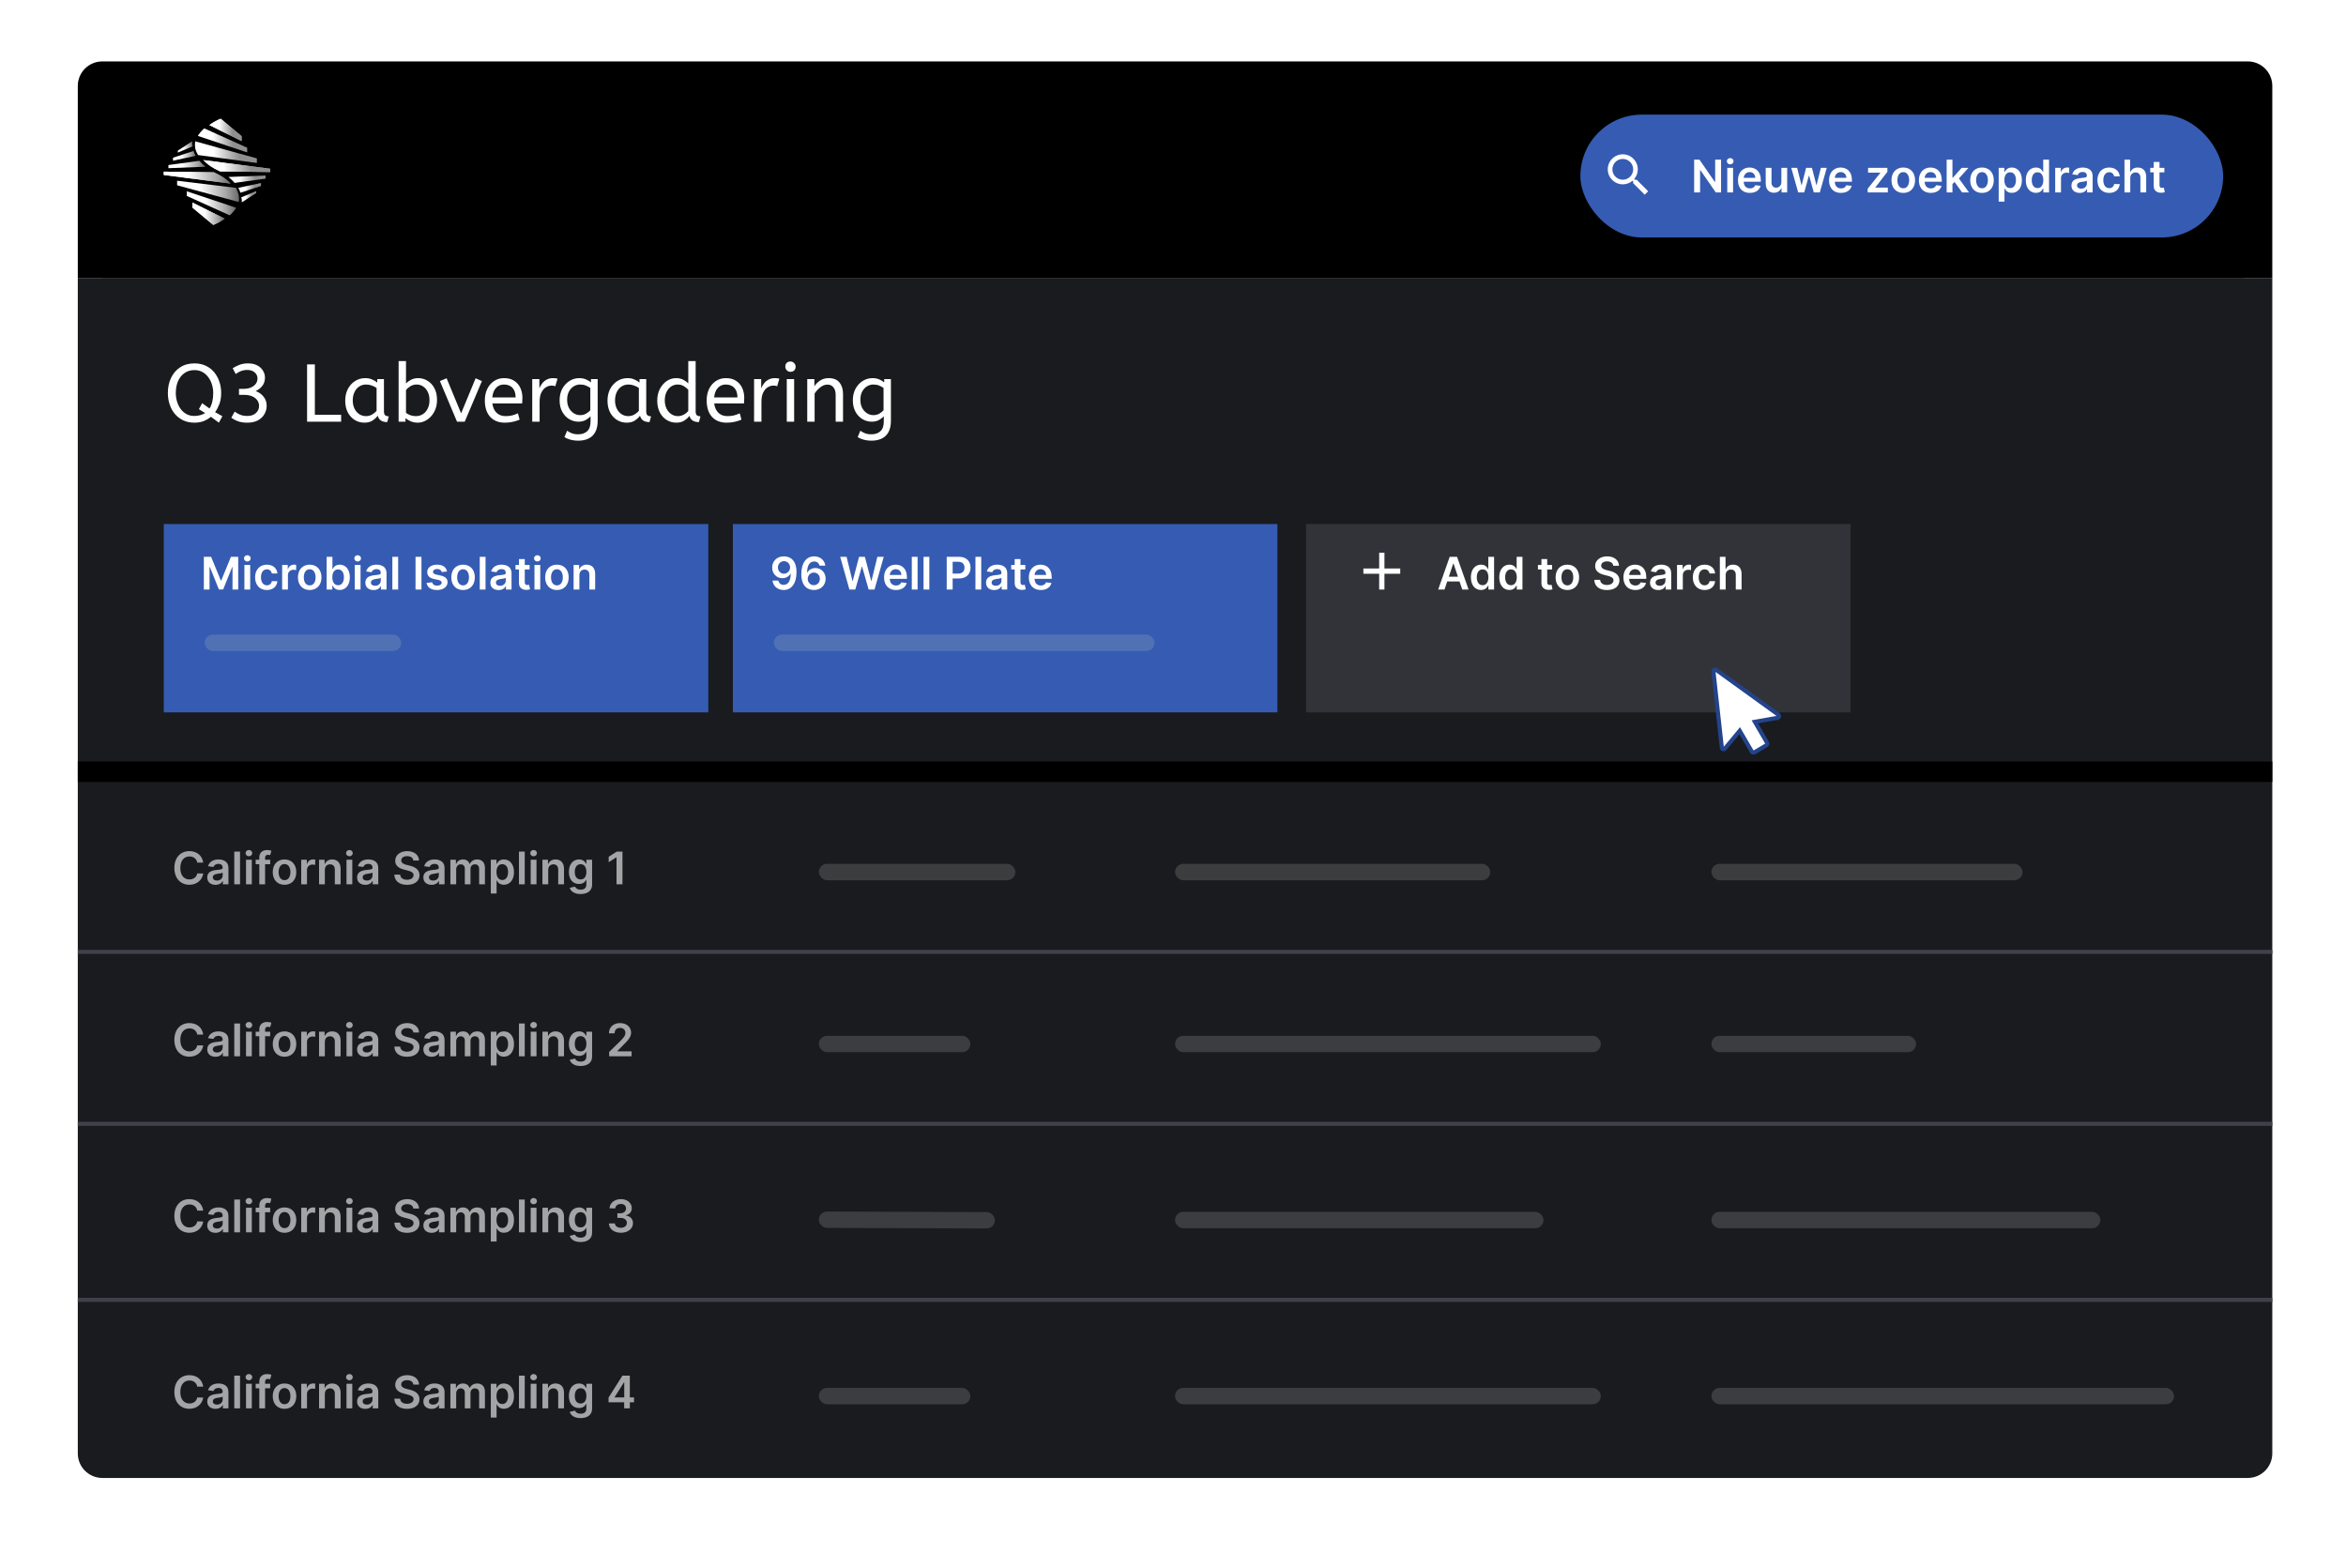 <svg width="573" height="383" viewBox="0 0 573 383" fill="none" xmlns="http://www.w3.org/2000/svg">
    <g style="mix-blend-mode:multiply" filter="url(#filter0_d_820_14570)">
        <rect x="25" y="21" width="523" height="333" fill="#C4C4C4"/>
    </g>
    <path d="M19 68H555V355C555 358.314 552.314 361 549 361H25C21.686 361 19 358.314 19 355V68Z" fill="#1A1B1E"/>
    <line x1="19" y1="232.5" x2="555" y2="232.5" stroke="#3F414B"/>
    <line x1="19" y1="274.5" x2="555" y2="274.5" stroke="#3F414B"/>
    <line x1="19" y1="317.5" x2="555" y2="317.5" stroke="#3F414B"/>
    <path d="M19 21C19 17.686 21.686 15 25 15H549C552.314 15 555 17.686 555 21V68H19V21Z" fill="black"/>
    <path fill-rule="evenodd" clip-rule="evenodd" d="M54.867 53.4L52.091 54.947L46.984 50.693V49.474L54.867 53.4Z" fill="url(#paint0_linear_820_14570)"/>
    <path fill-rule="evenodd" clip-rule="evenodd" d="M48.694 39.276C49.003 39.621 49.241 39.873 49.409 40.034C49.576 40.195 49.838 40.423 50.195 40.718L41.138 41.081V40.313L48.694 39.276Z" fill="url(#paint1_linear_820_14570)"/>
    <path fill-rule="evenodd" clip-rule="evenodd" d="M47.272 36.873L47.518 37.529L47.801 38.063L42.253 39.253V38.522L47.272 36.873Z" fill="url(#paint2_linear_820_14570)"/>
    <path fill-rule="evenodd" clip-rule="evenodd" d="M54.867 53.4C54.636 53.627 54.193 53.922 53.539 54.287C52.886 54.651 52.403 54.871 52.091 54.947L46.984 50.693V49.474L54.867 53.4Z" fill="url(#paint3_linear_820_14570)"/>
    <path fill-rule="evenodd" clip-rule="evenodd" d="M46.949 34.514C46.925 34.791 46.925 35.03 46.949 35.23C46.973 35.43 47.021 35.599 47.094 35.737L43.432 37.273V36.787L46.949 34.514Z" fill="url(#paint4_linear_820_14570)"/>
    <path fill-rule="evenodd" clip-rule="evenodd" d="M57.668 50.748C57.6 50.939 57.356 51.278 56.938 51.762C56.519 52.247 56.233 52.522 56.081 52.586L45.624 47.861V46.718L57.668 50.748Z" fill="url(#paint5_linear_820_14570)"/>
    <path fill-rule="evenodd" clip-rule="evenodd" d="M52.254 42.087C53.19 42.518 53.977 42.95 54.618 43.384C55.259 43.818 55.829 44.306 56.328 44.847L40.001 42.737V41.921L52.254 42.087Z" fill="url(#paint6_linear_820_14570)"/>
    <path fill-rule="evenodd" clip-rule="evenodd" d="M52.254 42.087C53.19 42.518 53.977 42.95 54.618 43.384C55.259 43.818 55.829 44.306 56.328 44.847L40.001 42.737V41.921L52.254 42.087Z" fill="url(#paint7_linear_820_14570)"/>
    <path fill-rule="evenodd" clip-rule="evenodd" d="M57.666 45.883C58.017 46.653 58.236 47.295 58.322 47.809C58.408 48.323 58.408 48.834 58.322 49.343L43.258 45.257V44.146L57.666 45.883Z" fill="url(#paint8_linear_820_14570)"/>
    <path fill-rule="evenodd" clip-rule="evenodd" d="M51.129 30.547L53.905 29L59.012 33.254V34.473L51.129 30.547Z" fill="url(#paint9_linear_820_14570)"/>
    <path fill-rule="evenodd" clip-rule="evenodd" d="M57.302 44.672C56.993 44.327 56.755 44.074 56.587 43.913C56.42 43.752 56.158 43.524 55.801 43.229L64.858 42.866V43.635L57.302 44.672Z" fill="url(#paint10_linear_820_14570)"/>
    <path fill-rule="evenodd" clip-rule="evenodd" d="M58.724 47.074L58.478 46.418L58.195 45.884L63.743 44.694V45.426L58.724 47.074Z" fill="url(#paint11_linear_820_14570)"/>
    <path fill-rule="evenodd" clip-rule="evenodd" d="M51.129 30.547C51.36 30.32 51.803 30.025 52.457 29.661C53.111 29.296 53.593 29.076 53.905 29L59.012 33.254V34.473L51.129 30.547Z" fill="url(#paint12_linear_820_14570)"/>
    <path fill-rule="evenodd" clip-rule="evenodd" d="M59.047 49.433C59.071 49.156 59.071 48.917 59.047 48.718C59.023 48.518 58.975 48.349 58.902 48.21L62.564 46.674V47.16L59.047 49.433Z" fill="url(#paint13_linear_820_14570)"/>
    <path fill-rule="evenodd" clip-rule="evenodd" d="M48.328 33.2C48.396 33.008 48.64 32.67 49.059 32.185C49.477 31.7 49.763 31.425 49.915 31.361L60.373 36.086V37.229L48.328 33.2Z" fill="url(#paint14_linear_820_14570)"/>
    <path fill-rule="evenodd" clip-rule="evenodd" d="M53.742 41.86C52.807 41.429 52.019 40.997 51.378 40.563C50.737 40.129 50.167 39.642 49.668 39.101L65.995 41.211V42.026L53.742 41.86Z" fill="url(#paint15_linear_820_14570)"/>
    <path fill-rule="evenodd" clip-rule="evenodd" d="M53.742 41.86C52.807 41.429 52.019 40.997 51.378 40.563C50.737 40.129 50.167 39.642 49.668 39.101L65.995 41.211V42.026L53.742 41.86Z" fill="url(#paint16_linear_820_14570)"/>
    <path fill-rule="evenodd" clip-rule="evenodd" d="M48.383 37.87C47.997 37.229 47.761 36.652 47.674 36.138C47.588 35.624 47.588 35.083 47.674 34.515L62.738 38.689V39.801L48.383 37.87Z" fill="url(#paint17_linear_820_14570)"/>
    <line x1="19" y1="188.5" x2="555" y2="188.5" stroke="black" stroke-width="5"/>
    <path d="M47.5 103.24C46.487 103.24 45.573 103.053 44.76 102.68C43.96 102.293 43.28 101.773 42.72 101.12C42.16 100.453 41.733 99.68 41.44 98.8C41.147 97.92 41 96.98 41 95.98C41 94.607 41.26 93.38 41.78 92.3C42.3 91.207 43.04 90.347 44 89.72C44.973 89.08 46.14 88.76 47.5 88.76C48.513 88.76 49.42 88.947 50.22 89.32C51.033 89.693 51.72 90.213 52.28 90.88C52.84 91.547 53.267 92.313 53.56 93.18C53.867 94.047 54.02 94.98 54.02 95.98C54.02 97.02 53.873 97.927 53.58 98.7C53.287 99.46 52.94 100.12 52.54 100.68L54.32 101.66L53.46 103.24L51.52 101.8C51.027 102.213 50.447 102.56 49.78 102.84C49.113 103.107 48.353 103.24 47.5 103.24ZM47.46 101.6C48.007 101.6 48.5 101.533 48.94 101.4C49.393 101.267 49.78 101.1 50.1 100.9L48.58 99.94L49.38 98.48L51.18 99.78C51.5 99.26 51.727 98.693 51.86 98.08C52.007 97.453 52.08 96.753 52.08 95.98C52.08 95.26 51.973 94.567 51.76 93.9C51.56 93.233 51.26 92.64 50.86 92.12C50.473 91.587 49.993 91.167 49.42 90.86C48.86 90.553 48.22 90.4 47.5 90.4C46.54 90.4 45.72 90.647 45.04 91.14C44.36 91.62 43.84 92.28 43.48 93.12C43.12 93.96 42.94 94.913 42.94 95.98C42.94 96.7 43.04 97.4 43.24 98.08C43.44 98.747 43.733 99.347 44.12 99.88C44.507 100.413 44.98 100.833 45.54 101.14C46.1 101.447 46.74 101.6 47.46 101.6ZM60.395 103.24C59.528 103.24 58.775 103.127 58.135 102.9C57.495 102.66 56.948 102.373 56.495 102.04L57.315 100.54C57.688 100.82 58.121 101.067 58.615 101.28C59.108 101.493 59.708 101.6 60.415 101.6C61.295 101.6 61.988 101.367 62.495 100.9C63.015 100.433 63.275 99.853 63.275 99.16C63.275 98.667 63.142 98.22 62.875 97.82C62.608 97.407 62.195 97.073 61.635 96.82C61.088 96.567 60.375 96.44 59.495 96.44H58.375V94.98H59.415C60.202 94.98 60.848 94.86 61.355 94.62C61.875 94.38 62.261 94.067 62.515 93.68C62.768 93.293 62.895 92.887 62.895 92.46C62.895 91.833 62.655 91.327 62.175 90.94C61.708 90.553 61.128 90.36 60.435 90.36C59.808 90.36 59.248 90.467 58.755 90.68C58.275 90.88 57.882 91.107 57.575 91.36L56.835 89.94C57.235 89.673 57.748 89.413 58.375 89.16C59.002 88.893 59.735 88.76 60.575 88.76C61.455 88.76 62.202 88.92 62.815 89.24C63.428 89.56 63.895 89.987 64.215 90.52C64.548 91.04 64.715 91.607 64.715 92.22C64.715 93.007 64.515 93.667 64.115 94.2C63.728 94.733 63.175 95.173 62.455 95.52C63.295 95.84 63.948 96.313 64.415 96.94C64.895 97.553 65.135 98.273 65.135 99.1C65.135 99.793 64.962 100.46 64.615 101.1C64.281 101.727 63.761 102.24 63.055 102.64C62.361 103.04 61.475 103.24 60.395 103.24ZM75.003 103V89H76.903V101.3H83.323V103H75.003ZM88.998 103.24C88.131 103.24 87.345 103.02 86.638 102.58C85.931 102.14 85.365 101.52 84.938 100.72C84.525 99.907 84.318 98.953 84.318 97.86C84.318 96.82 84.525 95.887 84.938 95.06C85.365 94.233 85.945 93.58 86.678 93.1C87.425 92.607 88.278 92.36 89.238 92.36C89.838 92.36 90.378 92.467 90.858 92.68C91.351 92.88 91.778 93.133 92.138 93.44V92.6H93.778V100.48C93.778 100.987 93.898 101.32 94.138 101.48C94.391 101.627 94.665 101.7 94.958 101.7L94.578 103.1C93.298 103.1 92.525 102.58 92.258 101.54C91.951 101.967 91.531 102.36 90.998 102.72C90.478 103.067 89.811 103.24 88.998 103.24ZM89.398 101.64C89.905 101.64 90.385 101.52 90.838 101.28C91.291 101.027 91.671 100.713 91.978 100.34V94.76C91.618 94.507 91.218 94.307 90.778 94.16C90.351 94 89.898 93.92 89.418 93.92C88.778 93.92 88.211 94.087 87.718 94.42C87.238 94.74 86.858 95.193 86.578 95.78C86.298 96.353 86.158 97.027 86.158 97.8C86.158 98.547 86.298 99.213 86.578 99.8C86.858 100.373 87.245 100.827 87.738 101.16C88.231 101.48 88.785 101.64 89.398 101.64ZM102.042 103.24C101.442 103.24 100.875 103.133 100.342 102.92C99.822 102.693 99.388 102.433 99.042 102.14V103H97.362V88.2H99.162V93.68C99.428 93.373 99.815 93.08 100.322 92.8C100.842 92.507 101.455 92.36 102.162 92.36C102.962 92.36 103.708 92.573 104.402 93C105.108 93.413 105.675 94.02 106.102 94.82C106.528 95.607 106.742 96.567 106.742 97.7C106.742 98.527 106.608 99.28 106.342 99.96C106.075 100.64 105.715 101.227 105.262 101.72C104.822 102.2 104.322 102.573 103.762 102.84C103.202 103.107 102.628 103.24 102.042 103.24ZM101.562 101.64C102.215 101.64 102.788 101.48 103.282 101.16C103.788 100.84 104.182 100.387 104.462 99.8C104.755 99.213 104.902 98.533 104.902 97.76C104.902 96.96 104.755 96.273 104.462 95.7C104.182 95.127 103.802 94.687 103.322 94.38C102.855 94.073 102.335 93.92 101.762 93.92C101.188 93.92 100.668 94.067 100.202 94.36C99.748 94.64 99.402 94.947 99.162 95.28V100.84C99.468 101.08 99.828 101.273 100.242 101.42C100.655 101.567 101.095 101.64 101.562 101.64ZM111.626 103L107.446 93.08L109.086 92.4L112.626 100.96L116.166 92.4L117.706 93.08L113.506 103H111.626ZM123.28 103.24C121.786 103.24 120.6 102.767 119.72 101.82C118.853 100.86 118.42 99.52 118.42 97.8C118.42 96.76 118.613 95.833 119 95.02C119.4 94.193 119.953 93.547 120.66 93.08C121.366 92.6 122.186 92.36 123.12 92.36C124.12 92.36 124.946 92.58 125.6 93.02C126.266 93.447 126.766 94.027 127.1 94.76C127.433 95.493 127.6 96.3 127.6 97.18C127.6 97.647 127.58 98.1 127.54 98.54H120.26C120.38 99.513 120.72 100.273 121.28 100.82C121.84 101.367 122.58 101.64 123.5 101.64C124.1 101.64 124.64 101.58 125.12 101.46C125.6 101.327 126.06 101.16 126.5 100.96L126.92 102.5C126.44 102.713 125.9 102.887 125.3 103.02C124.7 103.167 124.026 103.24 123.28 103.24ZM120.24 97.08H125.94C125.94 96.067 125.686 95.287 125.18 94.74C124.673 94.193 123.973 93.92 123.08 93.92C122.306 93.92 121.666 94.193 121.16 94.74C120.653 95.273 120.346 96.053 120.24 97.08ZM129.998 103V92.6H131.738V94.86C131.912 94.42 132.145 94.013 132.438 93.64C132.732 93.253 133.098 92.947 133.538 92.72C133.978 92.48 134.492 92.36 135.078 92.36C135.278 92.36 135.478 92.373 135.678 92.4C135.878 92.413 136.045 92.44 136.178 92.48L135.638 94.34C135.385 94.233 135.085 94.18 134.738 94.18C134.245 94.18 133.772 94.32 133.318 94.6C132.878 94.88 132.512 95.313 132.218 95.9C131.938 96.487 131.798 97.233 131.798 98.14V103H129.998ZM141.201 107.64C140.588 107.64 139.988 107.567 139.401 107.42C138.828 107.273 138.315 107.053 137.861 106.76L138.521 105.2C138.841 105.453 139.215 105.66 139.641 105.82C140.068 105.993 140.588 106.08 141.201 106.08C142.148 106.08 142.888 105.827 143.421 105.32C143.968 104.827 144.241 104.033 144.241 102.94V101.66C143.975 101.98 143.588 102.287 143.081 102.58C142.588 102.86 141.995 103 141.301 103C140.515 103 139.768 102.8 139.061 102.4C138.355 101.987 137.781 101.387 137.341 100.6C136.901 99.813 136.681 98.867 136.681 97.76C136.681 96.72 136.895 95.793 137.321 94.98C137.761 94.167 138.348 93.527 139.081 93.06C139.815 92.593 140.621 92.36 141.501 92.36C142.088 92.36 142.621 92.46 143.101 92.66C143.581 92.86 143.995 93.107 144.341 93.4V92.6H145.981V102.76C145.981 103.907 145.781 104.84 145.381 105.56C144.981 106.28 144.421 106.807 143.701 107.14C142.995 107.473 142.161 107.64 141.201 107.64ZM141.701 101.4C142.235 101.4 142.715 101.28 143.141 101.04C143.568 100.8 143.915 100.52 144.181 100.2V94.76C143.888 94.547 143.535 94.353 143.121 94.18C142.708 94.007 142.228 93.92 141.681 93.92C141.135 93.92 140.621 94.067 140.141 94.36C139.661 94.653 139.268 95.08 138.961 95.64C138.668 96.187 138.521 96.86 138.521 97.66C138.521 98.42 138.668 99.08 138.961 99.64C139.268 100.2 139.661 100.633 140.141 100.94C140.621 101.247 141.141 101.4 141.701 101.4ZM153.06 103.24C152.194 103.24 151.407 103.02 150.7 102.58C149.994 102.14 149.427 101.52 149 100.72C148.587 99.907 148.38 98.953 148.38 97.86C148.38 96.82 148.587 95.887 149 95.06C149.427 94.233 150.007 93.58 150.74 93.1C151.487 92.607 152.34 92.36 153.3 92.36C153.9 92.36 154.44 92.467 154.92 92.68C155.414 92.88 155.84 93.133 156.2 93.44V92.6H157.84V100.48C157.84 100.987 157.96 101.32 158.2 101.48C158.454 101.627 158.727 101.7 159.02 101.7L158.64 103.1C157.36 103.1 156.587 102.58 156.32 101.54C156.014 101.967 155.594 102.36 155.06 102.72C154.54 103.067 153.874 103.24 153.06 103.24ZM153.46 101.64C153.967 101.64 154.447 101.52 154.9 101.28C155.354 101.027 155.734 100.713 156.04 100.34V94.76C155.68 94.507 155.28 94.307 154.84 94.16C154.414 94 153.96 93.92 153.48 93.92C152.84 93.92 152.274 94.087 151.78 94.42C151.3 94.74 150.92 95.193 150.64 95.78C150.36 96.353 150.22 97.027 150.22 97.8C150.22 98.547 150.36 99.213 150.64 99.8C150.92 100.373 151.307 100.827 151.8 101.16C152.294 101.48 152.847 101.64 153.46 101.64ZM165.169 103.24C164.316 103.24 163.536 103.02 162.829 102.58C162.122 102.14 161.562 101.52 161.149 100.72C160.736 99.907 160.529 98.953 160.529 97.86C160.529 96.807 160.736 95.867 161.149 95.04C161.576 94.213 162.136 93.56 162.829 93.08C163.536 92.6 164.309 92.36 165.149 92.36C165.842 92.36 166.436 92.5 166.929 92.78C167.436 93.06 167.829 93.347 168.109 93.64V88.2H169.909V100.48C169.909 100.987 170.029 101.32 170.269 101.48C170.522 101.627 170.796 101.7 171.089 101.7L170.709 103.1C169.442 103.1 168.669 102.593 168.389 101.58C168.096 101.993 167.682 102.373 167.149 102.72C166.629 103.067 165.969 103.24 165.169 103.24ZM165.569 101.64C166.062 101.64 166.529 101.527 166.969 101.3C167.422 101.06 167.802 100.753 168.109 100.38V95.22C167.856 94.9 167.502 94.607 167.049 94.34C166.596 94.06 166.096 93.92 165.549 93.92C164.909 93.92 164.349 94.093 163.869 94.44C163.389 94.787 163.016 95.253 162.749 95.84C162.496 96.413 162.369 97.067 162.369 97.8C162.369 98.533 162.509 99.193 162.789 99.78C163.069 100.353 163.449 100.807 163.929 101.14C164.422 101.473 164.969 101.64 165.569 101.64ZM177.459 103.24C175.966 103.24 174.779 102.767 173.899 101.82C173.033 100.86 172.599 99.52 172.599 97.8C172.599 96.76 172.793 95.833 173.179 95.02C173.579 94.193 174.133 93.547 174.839 93.08C175.546 92.6 176.366 92.36 177.299 92.36C178.299 92.36 179.126 92.58 179.779 93.02C180.446 93.447 180.946 94.027 181.279 94.76C181.613 95.493 181.779 96.3 181.779 97.18C181.779 97.647 181.759 98.1 181.719 98.54H174.439C174.559 99.513 174.899 100.273 175.459 100.82C176.019 101.367 176.759 101.64 177.679 101.64C178.279 101.64 178.819 101.58 179.299 101.46C179.779 101.327 180.239 101.16 180.679 100.96L181.099 102.5C180.619 102.713 180.079 102.887 179.479 103.02C178.879 103.167 178.206 103.24 177.459 103.24ZM174.419 97.08H180.119C180.119 96.067 179.866 95.287 179.359 94.74C178.853 94.193 178.153 93.92 177.259 93.92C176.486 93.92 175.846 94.193 175.339 94.74C174.833 95.273 174.526 96.053 174.419 97.08ZM184.178 103V92.6H185.918V94.86C186.091 94.42 186.325 94.013 186.618 93.64C186.911 93.253 187.278 92.947 187.718 92.72C188.158 92.48 188.671 92.36 189.258 92.36C189.458 92.36 189.658 92.373 189.858 92.4C190.058 92.413 190.225 92.44 190.358 92.48L189.818 94.34C189.565 94.233 189.265 94.18 188.918 94.18C188.425 94.18 187.951 94.32 187.498 94.6C187.058 94.88 186.691 95.313 186.398 95.9C186.118 96.487 185.978 97.233 185.978 98.14V103H184.178ZM192.166 103V92.6H193.966V103H192.166ZM193.066 90.82C192.72 90.82 192.42 90.693 192.166 90.44C191.926 90.187 191.806 89.893 191.806 89.56C191.806 89.173 191.92 88.867 192.146 88.64C192.373 88.413 192.68 88.3 193.066 88.3C193.413 88.3 193.706 88.427 193.946 88.68C194.2 88.92 194.326 89.213 194.326 89.56C194.326 89.933 194.213 90.24 193.986 90.48C193.76 90.707 193.453 90.82 193.066 90.82ZM197.166 103V92.6H198.906V94.34C199.28 93.78 199.753 93.313 200.326 92.94C200.913 92.553 201.606 92.36 202.406 92.36C203.58 92.36 204.453 92.713 205.026 93.42C205.613 94.127 205.906 95.06 205.906 96.22V103H204.106V96.42C204.106 95.673 203.926 95.073 203.566 94.62C203.22 94.167 202.733 93.94 202.106 93.94C201.493 93.94 200.913 94.16 200.366 94.6C199.82 95.027 199.353 95.533 198.966 96.12V103H197.166ZM212.822 107.64C212.209 107.64 211.609 107.567 211.022 107.42C210.449 107.273 209.936 107.053 209.482 106.76L210.142 105.2C210.462 105.453 210.836 105.66 211.262 105.82C211.689 105.993 212.209 106.08 212.822 106.08C213.769 106.08 214.509 105.827 215.042 105.32C215.589 104.827 215.862 104.033 215.862 102.94V101.66C215.596 101.98 215.209 102.287 214.702 102.58C214.209 102.86 213.616 103 212.922 103C212.136 103 211.389 102.8 210.682 102.4C209.976 101.987 209.402 101.387 208.962 100.6C208.522 99.813 208.302 98.867 208.302 97.76C208.302 96.72 208.516 95.793 208.942 94.98C209.382 94.167 209.969 93.527 210.702 93.06C211.436 92.593 212.242 92.36 213.122 92.36C213.709 92.36 214.242 92.46 214.722 92.66C215.202 92.86 215.616 93.107 215.962 93.4V92.6H217.602V102.76C217.602 103.907 217.402 104.84 217.002 105.56C216.602 106.28 216.042 106.807 215.322 107.14C214.616 107.473 213.782 107.64 212.822 107.64ZM213.322 101.4C213.856 101.4 214.336 101.28 214.762 101.04C215.189 100.8 215.536 100.52 215.802 100.2V94.76C215.509 94.547 215.156 94.353 214.742 94.18C214.329 94.007 213.849 93.92 213.302 93.92C212.756 93.92 212.242 94.067 211.762 94.36C211.282 94.653 210.889 95.08 210.582 95.64C210.289 96.187 210.142 96.86 210.142 97.66C210.142 98.42 210.289 99.08 210.582 99.64C210.889 100.2 211.282 100.633 211.762 100.94C212.242 101.247 212.762 101.4 213.322 101.4Z" fill="white"/>
    <g filter="url(#filter1_d_820_14570)">
        <rect x="40" y="124" width="133" height="46" fill="#355CB2"/>
    </g>
    <g filter="url(#filter2_d_820_14570)">
        <rect x="179" y="124" width="133" height="46" fill="#355CB2"/>
    </g>
    <g filter="url(#filter3_d_820_14570)">
        <rect x="319" y="124" width="133" height="46" fill="#323339"/>
    </g>
    <path d="M49.789 136V144H51.18V138.492H51.254L53.465 143.977H54.504L56.715 138.504H56.789V144H58.18V136H56.406L54.031 141.797H53.938L51.562 136H49.789ZM59.695 144H61.109V138H59.695V144ZM60.406 137.148C60.855 137.148 61.223 136.805 61.223 136.383C61.223 135.957 60.855 135.613 60.406 135.613C59.953 135.613 59.586 135.957 59.586 136.383C59.586 136.805 59.953 137.148 60.406 137.148ZM65.181 144.117C66.689 144.117 67.649 143.223 67.751 141.949H66.399C66.278 142.594 65.814 142.965 65.192 142.965C64.31 142.965 63.739 142.227 63.739 141C63.739 139.789 64.321 139.062 65.192 139.062C65.872 139.062 66.29 139.5 66.399 140.078H67.751C67.653 138.777 66.638 137.922 65.173 137.922C63.415 137.922 62.306 139.191 62.306 141.023C62.306 142.84 63.388 144.117 65.181 144.117ZM68.912 144H70.326V140.473C70.326 139.711 70.9 139.172 71.678 139.172C71.916 139.172 72.213 139.215 72.334 139.254V137.953C72.205 137.93 71.982 137.914 71.826 137.914C71.139 137.914 70.564 138.305 70.346 139H70.283V138H68.912V144ZM75.644 144.117C77.401 144.117 78.519 142.879 78.519 141.023C78.519 139.164 77.401 137.922 75.644 137.922C73.886 137.922 72.769 139.164 72.769 141.023C72.769 142.879 73.886 144.117 75.644 144.117ZM75.651 142.984C74.679 142.984 74.202 142.117 74.202 141.02C74.202 139.922 74.679 139.043 75.651 139.043C76.608 139.043 77.085 139.922 77.085 141.02C77.085 142.117 76.608 142.984 75.651 142.984ZM79.781 144H81.172V143.055H81.254C81.477 143.492 81.941 144.105 82.973 144.105C84.387 144.105 85.445 142.984 85.445 141.008C85.445 139.008 84.356 137.922 82.969 137.922C81.91 137.922 81.469 138.559 81.254 138.992H81.195V136H79.781V144ZM81.168 141C81.168 139.836 81.668 139.082 82.578 139.082C83.519 139.082 84.004 139.883 84.004 141C84.004 142.125 83.512 142.945 82.578 142.945C81.676 142.945 81.168 142.164 81.168 141ZM86.647 144H88.061V138H86.647V144ZM87.358 137.148C87.808 137.148 88.175 136.805 88.175 136.383C88.175 135.957 87.808 135.613 87.358 135.613C86.905 135.613 86.538 135.957 86.538 136.383C86.538 136.805 86.905 137.148 87.358 137.148ZM91.242 144.121C92.184 144.121 92.746 143.68 93.004 143.176H93.051V144H94.41V139.984C94.41 138.398 93.117 137.922 91.973 137.922C90.711 137.922 89.742 138.484 89.43 139.578L90.75 139.766C90.891 139.355 91.289 139.004 91.981 139.004C92.637 139.004 92.996 139.34 92.996 139.93V139.953C92.996 140.359 92.57 140.379 91.512 140.492C90.348 140.617 89.234 140.965 89.234 142.316C89.234 143.496 90.098 144.121 91.242 144.121ZM91.609 143.082C91.019 143.082 90.598 142.812 90.598 142.293C90.598 141.75 91.07 141.523 91.703 141.434C92.074 141.383 92.816 141.289 93 141.141V141.848C93 142.516 92.461 143.082 91.609 143.082ZM97.246 136H95.832V144H97.246V136ZM102.94 136H101.491V144H102.94V136ZM109.189 139.586C108.994 138.57 108.182 137.922 106.775 137.922C105.33 137.922 104.346 138.633 104.35 139.742C104.346 140.617 104.885 141.195 106.037 141.434L107.061 141.648C107.611 141.77 107.869 141.992 107.869 142.332C107.869 142.742 107.424 143.051 106.752 143.051C106.104 143.051 105.682 142.77 105.561 142.23L104.182 142.363C104.357 143.465 105.283 144.117 106.756 144.117C108.256 144.117 109.314 143.34 109.318 142.203C109.314 141.348 108.764 140.824 107.631 140.578L106.607 140.359C105.998 140.223 105.756 140.012 105.76 139.664C105.756 139.258 106.205 138.977 106.795 138.977C107.447 138.977 107.791 139.332 107.9 139.727L109.189 139.586ZM113.102 144.117C114.859 144.117 115.977 142.879 115.977 141.023C115.977 139.164 114.859 137.922 113.102 137.922C111.344 137.922 110.227 139.164 110.227 141.023C110.227 142.879 111.344 144.117 113.102 144.117ZM113.109 142.984C112.137 142.984 111.66 142.117 111.66 141.02C111.66 139.922 112.137 139.043 113.109 139.043C114.066 139.043 114.543 139.922 114.543 141.02C114.543 142.117 114.066 142.984 113.109 142.984ZM118.591 136H117.177V144H118.591V136ZM121.771 144.121C122.713 144.121 123.275 143.68 123.533 143.176H123.58V144H124.939V139.984C124.939 138.398 123.646 137.922 122.502 137.922C121.24 137.922 120.271 138.484 119.959 139.578L121.279 139.766C121.42 139.355 121.818 139.004 122.51 139.004C123.166 139.004 123.525 139.34 123.525 139.93V139.953C123.525 140.359 123.1 140.379 122.041 140.492C120.877 140.617 119.764 140.965 119.764 142.316C119.764 143.496 120.627 144.121 121.771 144.121ZM122.139 143.082C121.549 143.082 121.127 142.812 121.127 142.293C121.127 141.75 121.6 141.523 122.232 141.434C122.604 141.383 123.346 141.289 123.529 141.141V141.848C123.529 142.516 122.99 143.082 122.139 143.082ZM129.357 138H128.174V136.562H126.76V138H125.908V139.094H126.76V142.43C126.752 143.559 127.572 144.113 128.635 144.082C129.037 144.07 129.314 143.992 129.467 143.941L129.229 142.836C129.15 142.855 128.99 142.891 128.814 142.891C128.459 142.891 128.174 142.766 128.174 142.195V139.094H129.357V138ZM130.54 144H131.954V138H130.54V144ZM131.251 137.148C131.7 137.148 132.067 136.805 132.067 136.383C132.067 135.957 131.7 135.613 131.251 135.613C130.798 135.613 130.431 135.957 130.431 136.383C130.431 136.805 130.798 137.148 131.251 137.148ZM136.025 144.117C137.783 144.117 138.9 142.879 138.9 141.023C138.9 139.164 137.783 137.922 136.025 137.922C134.268 137.922 133.15 139.164 133.15 141.023C133.15 142.879 134.268 144.117 136.025 144.117ZM136.033 142.984C135.061 142.984 134.584 142.117 134.584 141.02C134.584 139.922 135.061 139.043 136.033 139.043C136.99 139.043 137.467 139.922 137.467 141.02C137.467 142.117 136.99 142.984 136.033 142.984ZM141.515 140.484C141.515 139.617 142.038 139.117 142.784 139.117C143.515 139.117 143.952 139.598 143.952 140.398V144H145.366V140.18C145.37 138.742 144.55 137.922 143.312 137.922C142.413 137.922 141.796 138.352 141.522 139.02H141.452V138H140.101V144H141.515V140.484Z" fill="white"/>
    <path opacity="0.6" d="M49.637 210.699C49.391 208.922 48.023 207.891 46.25 207.891C44.16 207.891 42.586 209.414 42.586 212C42.586 214.582 44.141 216.109 46.25 216.109C48.152 216.109 49.414 214.879 49.637 213.352L48.176 213.344C47.992 214.281 47.227 214.809 46.27 214.809C44.973 214.809 44.043 213.836 44.043 212C44.043 210.195 44.965 209.191 46.273 209.191C47.246 209.191 48.008 209.742 48.176 210.699H49.637ZM52.628 216.121C53.569 216.121 54.132 215.68 54.39 215.176H54.437V216H55.796V211.984C55.796 210.398 54.503 209.922 53.358 209.922C52.097 209.922 51.128 210.484 50.815 211.578L52.136 211.766C52.276 211.355 52.675 211.004 53.366 211.004C54.023 211.004 54.382 211.34 54.382 211.93V211.953C54.382 212.359 53.956 212.379 52.898 212.492C51.733 212.617 50.62 212.965 50.62 214.316C50.62 215.496 51.483 216.121 52.628 216.121ZM52.995 215.082C52.405 215.082 51.983 214.812 51.983 214.293C51.983 213.75 52.456 213.523 53.089 213.434C53.46 213.383 54.202 213.289 54.386 213.141V213.848C54.386 214.516 53.847 215.082 52.995 215.082ZM58.632 208H57.218V216H58.632V208ZM60.086 216H61.5V210H60.086V216ZM60.797 209.148C61.246 209.148 61.613 208.805 61.613 208.383C61.613 207.957 61.246 207.613 60.797 207.613C60.344 207.613 59.977 207.957 59.977 208.383C59.977 208.805 60.344 209.148 60.797 209.148ZM65.993 210H64.747V209.527C64.747 209.059 64.942 208.797 65.47 208.797C65.692 208.797 65.88 208.848 65.997 208.883L66.282 207.789C66.099 207.727 65.696 207.625 65.208 207.625C64.165 207.625 63.333 208.223 63.333 209.434V210H62.446V211.094H63.333V216H64.747V211.094H65.993V210ZM69.492 216.117C71.25 216.117 72.367 214.879 72.367 213.023C72.367 211.164 71.25 209.922 69.492 209.922C67.734 209.922 66.617 211.164 66.617 213.023C66.617 214.879 67.734 216.117 69.492 216.117ZM69.5 214.984C68.527 214.984 68.051 214.117 68.051 213.02C68.051 211.922 68.527 211.043 69.5 211.043C70.457 211.043 70.934 211.922 70.934 213.02C70.934 214.117 70.457 214.984 69.5 214.984ZM73.567 216H74.981V212.473C74.981 211.711 75.556 211.172 76.333 211.172C76.571 211.172 76.868 211.215 76.989 211.254V209.953C76.86 209.93 76.638 209.914 76.481 209.914C75.794 209.914 75.22 210.305 75.001 211H74.939V210H73.567V216ZM79.343 212.484C79.343 211.617 79.866 211.117 80.612 211.117C81.343 211.117 81.78 211.598 81.78 212.398V216H83.194V212.18C83.198 210.742 82.378 209.922 81.14 209.922C80.241 209.922 79.624 210.352 79.351 211.02H79.28V210H77.929V216H79.343V212.484ZM84.632 216H86.046V210H84.632V216ZM85.343 209.148C85.792 209.148 86.159 208.805 86.159 208.383C86.159 207.957 85.792 207.613 85.343 207.613C84.89 207.613 84.522 207.957 84.522 208.383C84.522 208.805 84.89 209.148 85.343 209.148ZM89.227 216.121C90.168 216.121 90.731 215.68 90.988 215.176H91.035V216H92.394V211.984C92.394 210.398 91.102 209.922 89.957 209.922C88.695 209.922 87.727 210.484 87.414 211.578L88.734 211.766C88.875 211.355 89.273 211.004 89.965 211.004C90.621 211.004 90.981 211.34 90.981 211.93V211.953C90.981 212.359 90.555 212.379 89.496 212.492C88.332 212.617 87.219 212.965 87.219 214.316C87.219 215.496 88.082 216.121 89.227 216.121ZM89.594 215.082C89.004 215.082 88.582 214.812 88.582 214.293C88.582 213.75 89.055 213.523 89.688 213.434C90.059 213.383 90.801 213.289 90.984 213.141V213.848C90.984 214.516 90.445 215.082 89.594 215.082ZM100.955 210.199H102.35C102.322 208.848 101.17 207.891 99.467 207.891C97.787 207.891 96.525 208.836 96.529 210.25C96.529 211.398 97.346 212.059 98.662 212.398L99.572 212.633C100.436 212.852 101.006 213.121 101.01 213.742C101.006 214.426 100.357 214.883 99.412 214.883C98.506 214.883 97.803 214.477 97.744 213.637H96.318C96.377 215.227 97.561 216.121 99.424 216.121C101.342 216.121 102.455 215.164 102.459 213.754C102.455 212.367 101.311 211.734 100.107 211.449L99.357 211.262C98.701 211.105 97.99 210.828 97.998 210.16C98.002 209.559 98.541 209.117 99.447 209.117C100.311 209.117 100.881 209.52 100.955 210.199ZM105.415 216.121C106.356 216.121 106.919 215.68 107.177 215.176H107.224V216H108.583V211.984C108.583 210.398 107.29 209.922 106.146 209.922C104.884 209.922 103.915 210.484 103.603 211.578L104.923 211.766C105.063 211.355 105.462 211.004 106.153 211.004C106.81 211.004 107.169 211.34 107.169 211.93V211.953C107.169 212.359 106.743 212.379 105.685 212.492C104.521 212.617 103.407 212.965 103.407 214.316C103.407 215.496 104.271 216.121 105.415 216.121ZM105.782 215.082C105.192 215.082 104.771 214.812 104.771 214.293C104.771 213.75 105.243 213.523 105.876 213.434C106.247 213.383 106.989 213.289 107.173 213.141V213.848C107.173 214.516 106.634 215.082 105.782 215.082ZM110.005 216H111.419V212.352C111.419 211.613 111.911 211.113 112.521 211.113C113.118 211.113 113.528 211.516 113.528 212.133V216H114.915V212.258C114.915 211.582 115.317 211.113 116.001 211.113C116.571 211.113 117.024 211.449 117.024 212.191V216H118.442V211.973C118.442 210.633 117.669 209.922 116.567 209.922C115.696 209.922 115.032 210.352 114.767 211.02H114.704C114.474 210.34 113.892 209.922 113.083 209.922C112.278 209.922 111.677 210.336 111.427 211.02H111.356V210H110.005V216ZM119.877 218.25H121.291V215.055H121.35C121.572 215.492 122.037 216.105 123.068 216.105C124.482 216.105 125.541 214.984 125.541 213.008C125.541 211.008 124.451 209.922 123.064 209.922C122.006 209.922 121.564 210.559 121.35 210.992H121.268V210H119.877V218.25ZM121.264 213C121.264 211.836 121.764 211.082 122.674 211.082C123.615 211.082 124.1 211.883 124.1 213C124.1 214.125 123.607 214.945 122.674 214.945C121.771 214.945 121.264 214.164 121.264 213ZM128.166 208H126.752V216H128.166V208ZM129.62 216H131.034V210H129.62V216ZM130.331 209.148C130.78 209.148 131.147 208.805 131.147 208.383C131.147 207.957 130.78 207.613 130.331 207.613C129.878 207.613 129.511 207.957 129.511 208.383C129.511 208.805 129.878 209.148 130.331 209.148ZM133.902 212.484C133.902 211.617 134.426 211.117 135.172 211.117C135.902 211.117 136.34 211.598 136.34 212.398V216H137.754V212.18C137.758 210.742 136.938 209.922 135.699 209.922C134.801 209.922 134.184 210.352 133.91 211.02H133.84V210H132.488V216H133.902V212.484ZM141.801 218.375C143.422 218.375 144.617 217.633 144.617 216.098V210H143.223V210.992H143.145C142.93 210.559 142.48 209.922 141.422 209.922C140.035 209.922 138.945 211.008 138.945 212.98C138.945 214.937 140.035 215.914 141.418 215.914C142.445 215.914 142.926 215.363 143.145 214.922H143.215V216.059C143.215 216.941 142.629 217.305 141.824 217.305C140.973 217.305 140.598 216.902 140.426 216.551L139.152 216.859C139.41 217.699 140.273 218.375 141.801 218.375ZM141.813 214.805C140.879 214.805 140.387 214.078 140.387 212.973C140.387 211.883 140.871 211.082 141.813 211.082C142.723 211.082 143.223 211.836 143.223 212.973C143.223 214.117 142.715 214.805 141.813 214.805ZM152.033 208H150.654L148.666 209.277V210.605L150.537 209.41H150.584V216H152.033V208Z" fill="white"/>
    <path opacity="0.6" d="M49.637 252.699C49.391 250.922 48.023 249.891 46.25 249.891C44.16 249.891 42.586 251.414 42.586 254C42.586 256.582 44.141 258.109 46.25 258.109C48.152 258.109 49.414 256.879 49.637 255.352L48.176 255.344C47.992 256.281 47.227 256.809 46.27 256.809C44.973 256.809 44.043 255.836 44.043 254C44.043 252.195 44.965 251.191 46.273 251.191C47.246 251.191 48.008 251.742 48.176 252.699H49.637ZM52.628 258.121C53.569 258.121 54.132 257.68 54.39 257.176H54.437V258H55.796V253.984C55.796 252.398 54.503 251.922 53.358 251.922C52.097 251.922 51.128 252.484 50.815 253.578L52.136 253.766C52.276 253.355 52.675 253.004 53.366 253.004C54.023 253.004 54.382 253.34 54.382 253.93V253.953C54.382 254.359 53.956 254.379 52.898 254.492C51.733 254.617 50.62 254.965 50.62 256.316C50.62 257.496 51.483 258.121 52.628 258.121ZM52.995 257.082C52.405 257.082 51.983 256.812 51.983 256.293C51.983 255.75 52.456 255.523 53.089 255.434C53.46 255.383 54.202 255.289 54.386 255.141V255.848C54.386 256.516 53.847 257.082 52.995 257.082ZM58.632 250H57.218V258H58.632V250ZM60.086 258H61.5V252H60.086V258ZM60.797 251.148C61.246 251.148 61.613 250.805 61.613 250.383C61.613 249.957 61.246 249.613 60.797 249.613C60.344 249.613 59.977 249.957 59.977 250.383C59.977 250.805 60.344 251.148 60.797 251.148ZM65.993 252H64.747V251.527C64.747 251.059 64.942 250.797 65.47 250.797C65.692 250.797 65.88 250.848 65.997 250.883L66.282 249.789C66.099 249.727 65.696 249.625 65.208 249.625C64.165 249.625 63.333 250.223 63.333 251.434V252H62.446V253.094H63.333V258H64.747V253.094H65.993V252ZM69.492 258.117C71.25 258.117 72.367 256.879 72.367 255.023C72.367 253.164 71.25 251.922 69.492 251.922C67.734 251.922 66.617 253.164 66.617 255.023C66.617 256.879 67.734 258.117 69.492 258.117ZM69.5 256.984C68.527 256.984 68.051 256.117 68.051 255.02C68.051 253.922 68.527 253.043 69.5 253.043C70.457 253.043 70.934 253.922 70.934 255.02C70.934 256.117 70.457 256.984 69.5 256.984ZM73.567 258H74.981V254.473C74.981 253.711 75.556 253.172 76.333 253.172C76.571 253.172 76.868 253.215 76.989 253.254V251.953C76.86 251.93 76.638 251.914 76.481 251.914C75.794 251.914 75.22 252.305 75.001 253H74.939V252H73.567V258ZM79.343 254.484C79.343 253.617 79.866 253.117 80.612 253.117C81.343 253.117 81.78 253.598 81.78 254.398V258H83.194V254.18C83.198 252.742 82.378 251.922 81.14 251.922C80.241 251.922 79.624 252.352 79.351 253.02H79.28V252H77.929V258H79.343V254.484ZM84.632 258H86.046V252H84.632V258ZM85.343 251.148C85.792 251.148 86.159 250.805 86.159 250.383C86.159 249.957 85.792 249.613 85.343 249.613C84.89 249.613 84.522 249.957 84.522 250.383C84.522 250.805 84.89 251.148 85.343 251.148ZM89.227 258.121C90.168 258.121 90.731 257.68 90.988 257.176H91.035V258H92.394V253.984C92.394 252.398 91.102 251.922 89.957 251.922C88.695 251.922 87.727 252.484 87.414 253.578L88.734 253.766C88.875 253.355 89.273 253.004 89.965 253.004C90.621 253.004 90.981 253.34 90.981 253.93V253.953C90.981 254.359 90.555 254.379 89.496 254.492C88.332 254.617 87.219 254.965 87.219 256.316C87.219 257.496 88.082 258.121 89.227 258.121ZM89.594 257.082C89.004 257.082 88.582 256.812 88.582 256.293C88.582 255.75 89.055 255.523 89.688 255.434C90.059 255.383 90.801 255.289 90.984 255.141V255.848C90.984 256.516 90.445 257.082 89.594 257.082ZM100.955 252.199H102.35C102.322 250.848 101.17 249.891 99.467 249.891C97.787 249.891 96.525 250.836 96.529 252.25C96.529 253.398 97.346 254.059 98.662 254.398L99.572 254.633C100.436 254.852 101.006 255.121 101.01 255.742C101.006 256.426 100.357 256.883 99.412 256.883C98.506 256.883 97.803 256.477 97.744 255.637H96.318C96.377 257.227 97.561 258.121 99.424 258.121C101.342 258.121 102.455 257.164 102.459 255.754C102.455 254.367 101.311 253.734 100.107 253.449L99.357 253.262C98.701 253.105 97.99 252.828 97.998 252.16C98.002 251.559 98.541 251.117 99.447 251.117C100.311 251.117 100.881 251.52 100.955 252.199ZM105.415 258.121C106.356 258.121 106.919 257.68 107.177 257.176H107.224V258H108.583V253.984C108.583 252.398 107.29 251.922 106.146 251.922C104.884 251.922 103.915 252.484 103.603 253.578L104.923 253.766C105.063 253.355 105.462 253.004 106.153 253.004C106.81 253.004 107.169 253.34 107.169 253.93V253.953C107.169 254.359 106.743 254.379 105.685 254.492C104.521 254.617 103.407 254.965 103.407 256.316C103.407 257.496 104.271 258.121 105.415 258.121ZM105.782 257.082C105.192 257.082 104.771 256.812 104.771 256.293C104.771 255.75 105.243 255.523 105.876 255.434C106.247 255.383 106.989 255.289 107.173 255.141V255.848C107.173 256.516 106.634 257.082 105.782 257.082ZM110.005 258H111.419V254.352C111.419 253.613 111.911 253.113 112.521 253.113C113.118 253.113 113.528 253.516 113.528 254.133V258H114.915V254.258C114.915 253.582 115.317 253.113 116.001 253.113C116.571 253.113 117.024 253.449 117.024 254.191V258H118.442V253.973C118.442 252.633 117.669 251.922 116.567 251.922C115.696 251.922 115.032 252.352 114.767 253.02H114.704C114.474 252.34 113.892 251.922 113.083 251.922C112.278 251.922 111.677 252.336 111.427 253.02H111.356V252H110.005V258ZM119.877 260.25H121.291V257.055H121.35C121.572 257.492 122.037 258.105 123.068 258.105C124.482 258.105 125.541 256.984 125.541 255.008C125.541 253.008 124.451 251.922 123.064 251.922C122.006 251.922 121.564 252.559 121.35 252.992H121.268V252H119.877V260.25ZM121.264 255C121.264 253.836 121.764 253.082 122.674 253.082C123.615 253.082 124.1 253.883 124.1 255C124.1 256.125 123.607 256.945 122.674 256.945C121.771 256.945 121.264 256.164 121.264 255ZM128.166 250H126.752V258H128.166V250ZM129.62 258H131.034V252H129.62V258ZM130.331 251.148C130.78 251.148 131.147 250.805 131.147 250.383C131.147 249.957 130.78 249.613 130.331 249.613C129.878 249.613 129.511 249.957 129.511 250.383C129.511 250.805 129.878 251.148 130.331 251.148ZM133.902 254.484C133.902 253.617 134.426 253.117 135.172 253.117C135.902 253.117 136.34 253.598 136.34 254.398V258H137.754V254.18C137.758 252.742 136.938 251.922 135.699 251.922C134.801 251.922 134.184 252.352 133.91 253.02H133.84V252H132.488V258H133.902V254.484ZM141.801 260.375C143.422 260.375 144.617 259.633 144.617 258.098V252H143.223V252.992H143.145C142.93 252.559 142.48 251.922 141.422 251.922C140.035 251.922 138.945 253.008 138.945 254.98C138.945 256.937 140.035 257.914 141.418 257.914C142.445 257.914 142.926 257.363 143.145 256.922H143.215V258.059C143.215 258.941 142.629 259.305 141.824 259.305C140.973 259.305 140.598 258.902 140.426 258.551L139.152 258.859C139.41 259.699 140.273 260.375 141.801 260.375ZM141.813 256.805C140.879 256.805 140.387 256.078 140.387 254.973C140.387 253.883 140.871 253.082 141.813 253.082C142.723 253.082 143.223 253.836 143.223 254.973C143.223 256.117 142.715 256.805 141.813 256.805ZM148.779 258H154.264V256.789H150.779V256.734L152.158 255.332C153.713 253.84 154.143 253.113 154.143 252.211C154.143 250.871 153.053 249.891 151.443 249.891C149.857 249.891 148.732 250.875 148.732 252.395H150.111C150.111 251.578 150.627 251.066 151.424 251.066C152.186 251.066 152.752 251.531 152.752 252.285C152.752 252.953 152.346 253.43 151.557 254.23L148.779 256.953V258Z" fill="white"/>
    <path opacity="0.6" d="M49.637 295.699C49.391 293.922 48.023 292.891 46.25 292.891C44.16 292.891 42.586 294.414 42.586 297C42.586 299.582 44.141 301.109 46.25 301.109C48.152 301.109 49.414 299.879 49.637 298.352L48.176 298.344C47.992 299.281 47.227 299.809 46.27 299.809C44.973 299.809 44.043 298.836 44.043 297C44.043 295.195 44.965 294.191 46.273 294.191C47.246 294.191 48.008 294.742 48.176 295.699H49.637ZM52.628 301.121C53.569 301.121 54.132 300.68 54.39 300.176H54.437V301H55.796V296.984C55.796 295.398 54.503 294.922 53.358 294.922C52.097 294.922 51.128 295.484 50.815 296.578L52.136 296.766C52.276 296.355 52.675 296.004 53.366 296.004C54.023 296.004 54.382 296.34 54.382 296.93V296.953C54.382 297.359 53.956 297.379 52.898 297.492C51.733 297.617 50.62 297.965 50.62 299.316C50.62 300.496 51.483 301.121 52.628 301.121ZM52.995 300.082C52.405 300.082 51.983 299.812 51.983 299.293C51.983 298.75 52.456 298.523 53.089 298.434C53.46 298.383 54.202 298.289 54.386 298.141V298.848C54.386 299.516 53.847 300.082 52.995 300.082ZM58.632 293H57.218V301H58.632V293ZM60.086 301H61.5V295H60.086V301ZM60.797 294.148C61.246 294.148 61.613 293.805 61.613 293.383C61.613 292.957 61.246 292.613 60.797 292.613C60.344 292.613 59.977 292.957 59.977 293.383C59.977 293.805 60.344 294.148 60.797 294.148ZM65.993 295H64.747V294.527C64.747 294.059 64.942 293.797 65.47 293.797C65.692 293.797 65.88 293.848 65.997 293.883L66.282 292.789C66.099 292.727 65.696 292.625 65.208 292.625C64.165 292.625 63.333 293.223 63.333 294.434V295H62.446V296.094H63.333V301H64.747V296.094H65.993V295ZM69.492 301.117C71.25 301.117 72.367 299.879 72.367 298.023C72.367 296.164 71.25 294.922 69.492 294.922C67.734 294.922 66.617 296.164 66.617 298.023C66.617 299.879 67.734 301.117 69.492 301.117ZM69.5 299.984C68.527 299.984 68.051 299.117 68.051 298.02C68.051 296.922 68.527 296.043 69.5 296.043C70.457 296.043 70.934 296.922 70.934 298.02C70.934 299.117 70.457 299.984 69.5 299.984ZM73.567 301H74.981V297.473C74.981 296.711 75.556 296.172 76.333 296.172C76.571 296.172 76.868 296.215 76.989 296.254V294.953C76.86 294.93 76.638 294.914 76.481 294.914C75.794 294.914 75.22 295.305 75.001 296H74.939V295H73.567V301ZM79.343 297.484C79.343 296.617 79.866 296.117 80.612 296.117C81.343 296.117 81.78 296.598 81.78 297.398V301H83.194V297.18C83.198 295.742 82.378 294.922 81.14 294.922C80.241 294.922 79.624 295.352 79.351 296.02H79.28V295H77.929V301H79.343V297.484ZM84.632 301H86.046V295H84.632V301ZM85.343 294.148C85.792 294.148 86.159 293.805 86.159 293.383C86.159 292.957 85.792 292.613 85.343 292.613C84.89 292.613 84.522 292.957 84.522 293.383C84.522 293.805 84.89 294.148 85.343 294.148ZM89.227 301.121C90.168 301.121 90.731 300.68 90.988 300.176H91.035V301H92.394V296.984C92.394 295.398 91.102 294.922 89.957 294.922C88.695 294.922 87.727 295.484 87.414 296.578L88.734 296.766C88.875 296.355 89.273 296.004 89.965 296.004C90.621 296.004 90.981 296.34 90.981 296.93V296.953C90.981 297.359 90.555 297.379 89.496 297.492C88.332 297.617 87.219 297.965 87.219 299.316C87.219 300.496 88.082 301.121 89.227 301.121ZM89.594 300.082C89.004 300.082 88.582 299.812 88.582 299.293C88.582 298.75 89.055 298.523 89.688 298.434C90.059 298.383 90.801 298.289 90.984 298.141V298.848C90.984 299.516 90.445 300.082 89.594 300.082ZM100.955 295.199H102.35C102.322 293.848 101.17 292.891 99.467 292.891C97.787 292.891 96.525 293.836 96.529 295.25C96.529 296.398 97.346 297.059 98.662 297.398L99.572 297.633C100.436 297.852 101.006 298.121 101.01 298.742C101.006 299.426 100.357 299.883 99.412 299.883C98.506 299.883 97.803 299.477 97.744 298.637H96.318C96.377 300.227 97.561 301.121 99.424 301.121C101.342 301.121 102.455 300.164 102.459 298.754C102.455 297.367 101.311 296.734 100.107 296.449L99.357 296.262C98.701 296.105 97.99 295.828 97.998 295.16C98.002 294.559 98.541 294.117 99.447 294.117C100.311 294.117 100.881 294.52 100.955 295.199ZM105.415 301.121C106.356 301.121 106.919 300.68 107.177 300.176H107.224V301H108.583V296.984C108.583 295.398 107.29 294.922 106.146 294.922C104.884 294.922 103.915 295.484 103.603 296.578L104.923 296.766C105.063 296.355 105.462 296.004 106.153 296.004C106.81 296.004 107.169 296.34 107.169 296.93V296.953C107.169 297.359 106.743 297.379 105.685 297.492C104.521 297.617 103.407 297.965 103.407 299.316C103.407 300.496 104.271 301.121 105.415 301.121ZM105.782 300.082C105.192 300.082 104.771 299.812 104.771 299.293C104.771 298.75 105.243 298.523 105.876 298.434C106.247 298.383 106.989 298.289 107.173 298.141V298.848C107.173 299.516 106.634 300.082 105.782 300.082ZM110.005 301H111.419V297.352C111.419 296.613 111.911 296.113 112.521 296.113C113.118 296.113 113.528 296.516 113.528 297.133V301H114.915V297.258C114.915 296.582 115.317 296.113 116.001 296.113C116.571 296.113 117.024 296.449 117.024 297.191V301H118.442V296.973C118.442 295.633 117.669 294.922 116.567 294.922C115.696 294.922 115.032 295.352 114.767 296.02H114.704C114.474 295.34 113.892 294.922 113.083 294.922C112.278 294.922 111.677 295.336 111.427 296.02H111.356V295H110.005V301ZM119.877 303.25H121.291V300.055H121.35C121.572 300.492 122.037 301.105 123.068 301.105C124.482 301.105 125.541 299.984 125.541 298.008C125.541 296.008 124.451 294.922 123.064 294.922C122.006 294.922 121.564 295.559 121.35 295.992H121.268V295H119.877V303.25ZM121.264 298C121.264 296.836 121.764 296.082 122.674 296.082C123.615 296.082 124.1 296.883 124.1 298C124.1 299.125 123.607 299.945 122.674 299.945C121.771 299.945 121.264 299.164 121.264 298ZM128.166 293H126.752V301H128.166V293ZM129.62 301H131.034V295H129.62V301ZM130.331 294.148C130.78 294.148 131.147 293.805 131.147 293.383C131.147 292.957 130.78 292.613 130.331 292.613C129.878 292.613 129.511 292.957 129.511 293.383C129.511 293.805 129.878 294.148 130.331 294.148ZM133.902 297.484C133.902 296.617 134.426 296.117 135.172 296.117C135.902 296.117 136.34 296.598 136.34 297.398V301H137.754V297.18C137.758 295.742 136.938 294.922 135.699 294.922C134.801 294.922 134.184 295.352 133.91 296.02H133.84V295H132.488V301H133.902V297.484ZM141.801 303.375C143.422 303.375 144.617 302.633 144.617 301.098V295H143.223V295.992H143.145C142.93 295.559 142.48 294.922 141.422 294.922C140.035 294.922 138.945 296.008 138.945 297.98C138.945 299.937 140.035 300.914 141.418 300.914C142.445 300.914 142.926 300.363 143.145 299.922H143.215V301.059C143.215 301.941 142.629 302.305 141.824 302.305C140.973 302.305 140.598 301.902 140.426 301.551L139.152 301.859C139.41 302.699 140.273 303.375 141.801 303.375ZM141.813 299.805C140.879 299.805 140.387 299.078 140.387 297.973C140.387 296.883 140.871 296.082 141.813 296.082C142.723 296.082 143.223 296.836 143.223 297.973C143.223 299.117 142.715 299.805 141.813 299.805ZM151.65 301.109C153.361 301.109 154.607 300.129 154.604 298.777C154.607 297.777 153.982 297.059 152.861 296.898V296.836C153.729 296.648 154.311 296.004 154.307 295.105C154.311 293.887 153.271 292.891 151.674 292.891C150.119 292.891 148.916 293.816 148.885 295.156H150.279C150.303 294.484 150.928 294.066 151.666 294.066C152.412 294.066 152.908 294.52 152.904 295.191C152.908 295.891 152.33 296.355 151.502 296.355H150.795V297.473H151.502C152.514 297.473 153.115 297.98 153.111 298.703C153.115 299.41 152.502 299.895 151.646 299.895C150.842 299.895 150.221 299.477 150.186 298.824H148.717C148.756 300.176 149.963 301.109 151.65 301.109Z" fill="white"/>
    <path opacity="0.6" d="M49.637 338.699C49.391 336.922 48.023 335.891 46.25 335.891C44.16 335.891 42.586 337.414 42.586 340C42.586 342.582 44.141 344.109 46.25 344.109C48.152 344.109 49.414 342.879 49.637 341.352L48.176 341.344C47.992 342.281 47.227 342.809 46.27 342.809C44.973 342.809 44.043 341.836 44.043 340C44.043 338.195 44.965 337.191 46.273 337.191C47.246 337.191 48.008 337.742 48.176 338.699H49.637ZM52.628 344.121C53.569 344.121 54.132 343.68 54.39 343.176H54.437V344H55.796V339.984C55.796 338.398 54.503 337.922 53.358 337.922C52.097 337.922 51.128 338.484 50.815 339.578L52.136 339.766C52.276 339.355 52.675 339.004 53.366 339.004C54.023 339.004 54.382 339.34 54.382 339.93V339.953C54.382 340.359 53.956 340.379 52.898 340.492C51.733 340.617 50.62 340.965 50.62 342.316C50.62 343.496 51.483 344.121 52.628 344.121ZM52.995 343.082C52.405 343.082 51.983 342.812 51.983 342.293C51.983 341.75 52.456 341.523 53.089 341.434C53.46 341.383 54.202 341.289 54.386 341.141V341.848C54.386 342.516 53.847 343.082 52.995 343.082ZM58.632 336H57.218V344H58.632V336ZM60.086 344H61.5V338H60.086V344ZM60.797 337.148C61.246 337.148 61.613 336.805 61.613 336.383C61.613 335.957 61.246 335.613 60.797 335.613C60.344 335.613 59.977 335.957 59.977 336.383C59.977 336.805 60.344 337.148 60.797 337.148ZM65.993 338H64.747V337.527C64.747 337.059 64.942 336.797 65.47 336.797C65.692 336.797 65.88 336.848 65.997 336.883L66.282 335.789C66.099 335.727 65.696 335.625 65.208 335.625C64.165 335.625 63.333 336.223 63.333 337.434V338H62.446V339.094H63.333V344H64.747V339.094H65.993V338ZM69.492 344.117C71.25 344.117 72.367 342.879 72.367 341.023C72.367 339.164 71.25 337.922 69.492 337.922C67.734 337.922 66.617 339.164 66.617 341.023C66.617 342.879 67.734 344.117 69.492 344.117ZM69.5 342.984C68.527 342.984 68.051 342.117 68.051 341.02C68.051 339.922 68.527 339.043 69.5 339.043C70.457 339.043 70.934 339.922 70.934 341.02C70.934 342.117 70.457 342.984 69.5 342.984ZM73.567 344H74.981V340.473C74.981 339.711 75.556 339.172 76.333 339.172C76.571 339.172 76.868 339.215 76.989 339.254V337.953C76.86 337.93 76.638 337.914 76.481 337.914C75.794 337.914 75.22 338.305 75.001 339H74.939V338H73.567V344ZM79.343 340.484C79.343 339.617 79.866 339.117 80.612 339.117C81.343 339.117 81.78 339.598 81.78 340.398V344H83.194V340.18C83.198 338.742 82.378 337.922 81.14 337.922C80.241 337.922 79.624 338.352 79.351 339.02H79.28V338H77.929V344H79.343V340.484ZM84.632 344H86.046V338H84.632V344ZM85.343 337.148C85.792 337.148 86.159 336.805 86.159 336.383C86.159 335.957 85.792 335.613 85.343 335.613C84.89 335.613 84.522 335.957 84.522 336.383C84.522 336.805 84.89 337.148 85.343 337.148ZM89.227 344.121C90.168 344.121 90.731 343.68 90.988 343.176H91.035V344H92.394V339.984C92.394 338.398 91.102 337.922 89.957 337.922C88.695 337.922 87.727 338.484 87.414 339.578L88.734 339.766C88.875 339.355 89.273 339.004 89.965 339.004C90.621 339.004 90.981 339.34 90.981 339.93V339.953C90.981 340.359 90.555 340.379 89.496 340.492C88.332 340.617 87.219 340.965 87.219 342.316C87.219 343.496 88.082 344.121 89.227 344.121ZM89.594 343.082C89.004 343.082 88.582 342.812 88.582 342.293C88.582 341.75 89.055 341.523 89.688 341.434C90.059 341.383 90.801 341.289 90.984 341.141V341.848C90.984 342.516 90.445 343.082 89.594 343.082ZM100.955 338.199H102.35C102.322 336.848 101.17 335.891 99.467 335.891C97.787 335.891 96.525 336.836 96.529 338.25C96.529 339.398 97.346 340.059 98.662 340.398L99.572 340.633C100.436 340.852 101.006 341.121 101.01 341.742C101.006 342.426 100.357 342.883 99.412 342.883C98.506 342.883 97.803 342.477 97.744 341.637H96.318C96.377 343.227 97.561 344.121 99.424 344.121C101.342 344.121 102.455 343.164 102.459 341.754C102.455 340.367 101.311 339.734 100.107 339.449L99.357 339.262C98.701 339.105 97.99 338.828 97.998 338.16C98.002 337.559 98.541 337.117 99.447 337.117C100.311 337.117 100.881 337.52 100.955 338.199ZM105.415 344.121C106.356 344.121 106.919 343.68 107.177 343.176H107.224V344H108.583V339.984C108.583 338.398 107.29 337.922 106.146 337.922C104.884 337.922 103.915 338.484 103.603 339.578L104.923 339.766C105.063 339.355 105.462 339.004 106.153 339.004C106.81 339.004 107.169 339.34 107.169 339.93V339.953C107.169 340.359 106.743 340.379 105.685 340.492C104.521 340.617 103.407 340.965 103.407 342.316C103.407 343.496 104.271 344.121 105.415 344.121ZM105.782 343.082C105.192 343.082 104.771 342.812 104.771 342.293C104.771 341.75 105.243 341.523 105.876 341.434C106.247 341.383 106.989 341.289 107.173 341.141V341.848C107.173 342.516 106.634 343.082 105.782 343.082ZM110.005 344H111.419V340.352C111.419 339.613 111.911 339.113 112.521 339.113C113.118 339.113 113.528 339.516 113.528 340.133V344H114.915V340.258C114.915 339.582 115.317 339.113 116.001 339.113C116.571 339.113 117.024 339.449 117.024 340.191V344H118.442V339.973C118.442 338.633 117.669 337.922 116.567 337.922C115.696 337.922 115.032 338.352 114.767 339.02H114.704C114.474 338.34 113.892 337.922 113.083 337.922C112.278 337.922 111.677 338.336 111.427 339.02H111.356V338H110.005V344ZM119.877 346.25H121.291V343.055H121.35C121.572 343.492 122.037 344.105 123.068 344.105C124.482 344.105 125.541 342.984 125.541 341.008C125.541 339.008 124.451 337.922 123.064 337.922C122.006 337.922 121.564 338.559 121.35 338.992H121.268V338H119.877V346.25ZM121.264 341C121.264 339.836 121.764 339.082 122.674 339.082C123.615 339.082 124.1 339.883 124.1 341C124.1 342.125 123.607 342.945 122.674 342.945C121.771 342.945 121.264 342.164 121.264 341ZM128.166 336H126.752V344H128.166V336ZM129.62 344H131.034V338H129.62V344ZM130.331 337.148C130.78 337.148 131.147 336.805 131.147 336.383C131.147 335.957 130.78 335.613 130.331 335.613C129.878 335.613 129.511 335.957 129.511 336.383C129.511 336.805 129.878 337.148 130.331 337.148ZM133.902 340.484C133.902 339.617 134.426 339.117 135.172 339.117C135.902 339.117 136.34 339.598 136.34 340.398V344H137.754V340.18C137.758 338.742 136.938 337.922 135.699 337.922C134.801 337.922 134.184 338.352 133.91 339.02H133.84V338H132.488V344H133.902V340.484ZM141.801 346.375C143.422 346.375 144.617 345.633 144.617 344.098V338H143.223V338.992H143.145C142.93 338.559 142.48 337.922 141.422 337.922C140.035 337.922 138.945 339.008 138.945 340.98C138.945 342.937 140.035 343.914 141.418 343.914C142.445 343.914 142.926 343.363 143.145 342.922H143.215V344.059C143.215 344.941 142.629 345.305 141.824 345.305C140.973 345.305 140.598 344.902 140.426 344.551L139.152 344.859C139.41 345.699 140.273 346.375 141.801 346.375ZM141.813 342.805C140.879 342.805 140.387 342.078 140.387 340.973C140.387 339.883 140.871 339.082 141.813 339.082C142.723 339.082 143.223 339.836 143.223 340.973C143.223 342.117 142.715 342.805 141.813 342.805ZM148.635 342.516H152.451V344H153.834V342.516H154.857V341.324H153.834V336H152.029L148.635 341.363V342.516ZM152.467 341.324H150.119V341.262L152.404 337.641H152.467V341.324Z" fill="white"/>
    <path d="M191.488 135.891C189.754 135.879 188.602 137.07 188.602 138.633C188.605 140.141 189.68 141.23 191.082 141.23C191.945 141.23 192.695 140.812 193.082 140.125H193.137C193.133 141.836 192.512 142.855 191.406 142.855C190.715 142.855 190.25 142.457 190.105 141.82H188.68C188.844 143.145 189.891 144.109 191.406 144.109C193.324 144.109 194.547 142.508 194.543 139.754C194.539 136.84 193.023 135.898 191.488 135.891ZM191.492 137.063C192.348 137.063 192.977 137.773 192.977 138.59C192.98 139.418 192.32 140.129 191.477 140.129C190.625 140.129 190.012 139.457 190.008 138.602C190.008 137.742 190.645 137.063 191.492 137.063ZM198.773 144.109C200.5 144.121 201.66 142.934 201.656 141.352C201.66 139.84 200.582 138.746 199.18 138.746C198.32 138.746 197.563 139.164 197.18 139.852H197.125C197.129 138.168 197.746 137.145 198.855 137.145C199.543 137.145 200.008 137.543 200.156 138.156H201.582C201.41 136.863 200.367 135.891 198.855 135.891C196.934 135.891 195.719 137.492 195.719 140.227C195.715 143.16 197.238 144.102 198.773 144.109ZM198.766 142.937C197.91 142.937 197.285 142.23 197.281 141.395C197.289 140.555 197.938 139.852 198.785 139.852C199.633 139.852 200.254 140.523 200.25 141.383C200.254 142.258 199.613 142.937 198.766 142.937ZM207.467 144H208.896L210.502 138.387H210.564L212.166 144H213.596L215.854 136H214.295L212.854 141.883H212.783L211.24 136H209.822L208.283 141.879H208.209L206.768 136H205.209L207.467 144ZM218.84 144.117C220.238 144.117 221.199 143.434 221.449 142.391L220.129 142.242C219.938 142.75 219.469 143.016 218.859 143.016C217.945 143.016 217.34 142.414 217.328 141.387H221.508V140.953C221.508 138.848 220.242 137.922 218.766 137.922C217.047 137.922 215.926 139.184 215.926 141.035C215.926 142.918 217.031 144.117 218.84 144.117ZM217.332 140.434C217.375 139.668 217.941 139.023 218.785 139.023C219.598 139.023 220.145 139.617 220.152 140.434H217.332ZM224.118 136H222.704V144H224.118V136ZM226.986 136H225.572V144H226.986V136ZM231.231 144H232.681V141.297H234.212C236.06 141.297 237.052 140.188 237.052 138.648C237.052 137.121 236.071 136 234.231 136H231.231V144ZM232.681 140.105V137.211H234.009C235.095 137.211 235.575 137.797 235.575 138.648C235.575 139.5 235.095 140.105 234.017 140.105H232.681ZM239.662 136H238.248V144H239.662V136ZM242.843 144.121C243.784 144.121 244.347 143.68 244.604 143.176H244.651V144H246.011V139.984C246.011 138.398 244.718 137.922 243.573 137.922C242.312 137.922 241.343 138.484 241.03 139.578L242.351 139.766C242.491 139.355 242.89 139.004 243.581 139.004C244.237 139.004 244.597 139.34 244.597 139.93V139.953C244.597 140.359 244.171 140.379 243.112 140.492C241.948 140.617 240.835 140.965 240.835 142.316C240.835 143.496 241.698 144.121 242.843 144.121ZM243.21 143.082C242.62 143.082 242.198 142.812 242.198 142.293C242.198 141.75 242.671 141.523 243.304 141.434C243.675 141.383 244.417 141.289 244.601 141.141V141.848C244.601 142.516 244.062 143.082 243.21 143.082ZM250.429 138H249.245V136.562H247.831V138H246.979V139.094H247.831V142.43C247.823 143.559 248.644 144.113 249.706 144.082C250.108 144.07 250.386 143.992 250.538 143.941L250.3 142.836C250.222 142.855 250.062 142.891 249.886 142.891C249.53 142.891 249.245 142.766 249.245 142.195V139.094H250.429V138ZM254.203 144.117C255.602 144.117 256.563 143.434 256.812 142.391L255.492 142.242C255.301 142.75 254.832 143.016 254.223 143.016C253.309 143.016 252.703 142.414 252.691 141.387H256.871V140.953C256.871 138.848 255.605 137.922 254.129 137.922C252.41 137.922 251.289 139.184 251.289 141.035C251.289 142.918 252.395 144.117 254.203 144.117ZM252.695 140.434C252.738 139.668 253.305 139.023 254.148 139.023C254.961 139.023 255.508 139.617 255.516 140.434H252.695Z" fill="white"/>
    <path d="M352.816 144L353.477 142.027H356.484L357.148 144H358.695L355.875 136H354.086L351.27 144H352.816ZM353.867 140.863L354.949 137.641H355.012L356.094 140.863H353.867ZM361.73 144.105C362.762 144.105 363.227 143.492 363.449 143.055H363.535V144H364.926V136H363.508V138.992H363.449C363.234 138.559 362.793 137.922 361.734 137.922C360.348 137.922 359.258 139.008 359.258 141.008C359.258 142.984 360.316 144.105 361.73 144.105ZM362.125 142.945C361.191 142.945 360.699 142.125 360.699 141C360.699 139.883 361.184 139.082 362.125 139.082C363.035 139.082 363.535 139.836 363.535 141C363.535 142.164 363.027 142.945 362.125 142.945ZM368.659 144.105C369.69 144.105 370.155 143.492 370.378 143.055H370.464V144H371.854V136H370.437V138.992H370.378C370.163 138.559 369.722 137.922 368.663 137.922C367.276 137.922 366.187 139.008 366.187 141.008C366.187 142.984 367.245 144.105 368.659 144.105ZM369.054 142.945C368.12 142.945 367.628 142.125 367.628 141C367.628 139.883 368.112 139.082 369.054 139.082C369.964 139.082 370.464 139.836 370.464 141C370.464 142.164 369.956 142.945 369.054 142.945ZM379.086 138H377.902V136.562H376.488V138H375.637V139.094H376.488V142.43C376.48 143.559 377.301 144.113 378.363 144.082C378.766 144.07 379.043 143.992 379.195 143.941L378.957 142.836C378.879 142.855 378.719 142.891 378.543 142.891C378.187 142.891 377.902 142.766 377.902 142.195V139.094H379.086V138ZM382.821 144.117C384.579 144.117 385.696 142.879 385.696 141.023C385.696 139.164 384.579 137.922 382.821 137.922C381.063 137.922 379.946 139.164 379.946 141.023C379.946 142.879 381.063 144.117 382.821 144.117ZM382.829 142.984C381.856 142.984 381.38 142.117 381.38 141.02C381.38 139.922 381.856 139.043 382.829 139.043C383.786 139.043 384.263 139.922 384.263 141.02C384.263 142.117 383.786 142.984 382.829 142.984ZM394.035 138.199H395.43C395.402 136.848 394.25 135.891 392.547 135.891C390.867 135.891 389.605 136.836 389.609 138.25C389.609 139.398 390.426 140.059 391.742 140.398L392.652 140.633C393.516 140.852 394.086 141.121 394.09 141.742C394.086 142.426 393.438 142.883 392.492 142.883C391.586 142.883 390.883 142.477 390.824 141.637H389.398C389.457 143.227 390.641 144.121 392.504 144.121C394.422 144.121 395.535 143.164 395.539 141.754C395.535 140.367 394.391 139.734 393.188 139.449L392.438 139.262C391.781 139.105 391.07 138.828 391.078 138.16C391.082 137.559 391.621 137.117 392.527 137.117C393.391 137.117 393.961 137.52 394.035 138.199ZM399.425 144.117C400.823 144.117 401.784 143.434 402.034 142.391L400.714 142.242C400.522 142.75 400.054 143.016 399.444 143.016C398.53 143.016 397.925 142.414 397.913 141.387H402.093V140.953C402.093 138.848 400.827 137.922 399.351 137.922C397.632 137.922 396.511 139.184 396.511 141.035C396.511 142.918 397.616 144.117 399.425 144.117ZM397.917 140.434C397.96 139.668 398.526 139.023 399.37 139.023C400.183 139.023 400.729 139.617 400.737 140.434H397.917ZM405.016 144.121C405.957 144.121 406.52 143.68 406.777 143.176H406.824V144H408.184V139.984C408.184 138.398 406.891 137.922 405.746 137.922C404.484 137.922 403.516 138.484 403.203 139.578L404.523 139.766C404.664 139.355 405.063 139.004 405.754 139.004C406.41 139.004 406.77 139.34 406.77 139.93V139.953C406.77 140.359 406.344 140.379 405.285 140.492C404.121 140.617 403.008 140.965 403.008 142.316C403.008 143.496 403.871 144.121 405.016 144.121ZM405.383 143.082C404.793 143.082 404.371 142.812 404.371 142.293C404.371 141.75 404.844 141.523 405.477 141.434C405.848 141.383 406.59 141.289 406.773 141.141V141.848C406.773 142.516 406.234 143.082 405.383 143.082ZM409.605 144H411.02V140.473C411.02 139.711 411.594 139.172 412.371 139.172C412.609 139.172 412.906 139.215 413.027 139.254V137.953C412.898 137.93 412.676 137.914 412.52 137.914C411.832 137.914 411.258 138.305 411.039 139H410.977V138H409.605V144ZM416.337 144.117C417.845 144.117 418.806 143.223 418.907 141.949H417.556C417.435 142.594 416.97 142.965 416.349 142.965C415.466 142.965 414.896 142.227 414.896 141C414.896 139.789 415.478 139.062 416.349 139.062C417.028 139.062 417.446 139.5 417.556 140.078H418.907C418.81 138.777 417.794 137.922 416.329 137.922C414.571 137.922 413.462 139.191 413.462 141.023C413.462 142.84 414.544 144.117 416.337 144.117ZM421.482 140.484C421.482 139.617 422.021 139.117 422.779 139.117C423.521 139.117 423.959 139.59 423.959 140.398V144H425.373V140.18C425.373 138.73 424.553 137.922 423.307 137.922C422.385 137.922 421.799 138.34 421.521 139.02H421.451V136H420.068V144H421.482V140.484Z" fill="white"/>
    <path d="M342 140.143H338.143V144H336.857V140.143H333V138.857H336.857V135H338.143V138.857H342V140.143Z" fill="white"/>
    <rect x="386" y="28" width="157" height="30" rx="15" fill="#355CB2"/>
    <path d="M420.363 39V47H419.074L415.305 41.551H415.238V47H413.789V39H415.086L418.852 44.453H418.922V39H420.363ZM421.88 47V41H423.294V47H421.88ZM422.591 40.148C422.367 40.148 422.174 40.074 422.013 39.926C421.851 39.775 421.771 39.594 421.771 39.383C421.771 39.169 421.851 38.988 422.013 38.84C422.174 38.689 422.367 38.613 422.591 38.613C422.817 38.613 423.01 38.689 423.169 38.84C423.33 38.988 423.411 39.169 423.411 39.383C423.411 39.594 423.33 39.775 423.169 39.926C423.01 40.074 422.817 40.148 422.591 40.148ZM427.404 47.117C426.803 47.117 426.283 46.992 425.846 46.742C425.411 46.49 425.076 46.133 424.842 45.672C424.607 45.208 424.49 44.663 424.49 44.035C424.49 43.418 424.607 42.876 424.842 42.41C425.079 41.941 425.41 41.577 425.834 41.316C426.258 41.053 426.757 40.922 427.33 40.922C427.7 40.922 428.049 40.982 428.377 41.102C428.708 41.219 428.999 41.401 429.252 41.648C429.507 41.896 429.708 42.211 429.854 42.594C429.999 42.974 430.072 43.427 430.072 43.953V44.387H425.154V43.434H428.717C428.714 43.163 428.656 42.922 428.541 42.711C428.426 42.497 428.266 42.329 428.061 42.207C427.857 42.085 427.62 42.023 427.35 42.023C427.061 42.023 426.807 42.094 426.588 42.234C426.369 42.372 426.199 42.555 426.076 42.781C425.956 43.005 425.895 43.251 425.893 43.52V44.352C425.893 44.7 425.956 45 426.084 45.25C426.212 45.497 426.39 45.688 426.619 45.82C426.848 45.95 427.117 46.016 427.424 46.016C427.63 46.016 427.816 45.987 427.982 45.93C428.149 45.87 428.294 45.783 428.416 45.668C428.538 45.553 428.631 45.411 428.693 45.242L430.014 45.391C429.93 45.74 429.771 46.044 429.537 46.305C429.305 46.562 429.008 46.763 428.646 46.906C428.285 47.047 427.87 47.117 427.404 47.117ZM435.093 44.477V41H436.507V47H435.136V45.934H435.073C434.938 46.27 434.715 46.544 434.405 46.758C434.098 46.971 433.719 47.078 433.269 47.078C432.875 47.078 432.528 46.991 432.226 46.816C431.926 46.639 431.692 46.383 431.522 46.047C431.353 45.708 431.269 45.3 431.269 44.82V41H432.683V44.602C432.683 44.982 432.787 45.284 432.995 45.508C433.203 45.732 433.477 45.844 433.815 45.844C434.024 45.844 434.226 45.793 434.421 45.691C434.616 45.59 434.776 45.439 434.901 45.238C435.029 45.035 435.093 44.781 435.093 44.477ZM439.199 47L437.504 41H438.945L440 45.219H440.055L441.133 41H442.559L443.637 45.195H443.695L444.734 41H446.18L444.48 47H443.008L441.883 42.945H441.801L440.676 47H439.199ZM449.651 47.117C449.05 47.117 448.53 46.992 448.093 46.742C447.658 46.49 447.323 46.133 447.089 45.672C446.854 45.208 446.737 44.663 446.737 44.035C446.737 43.418 446.854 42.876 447.089 42.41C447.326 41.941 447.657 41.577 448.081 41.316C448.506 41.053 449.004 40.922 449.577 40.922C449.947 40.922 450.296 40.982 450.624 41.102C450.955 41.219 451.246 41.401 451.499 41.648C451.754 41.896 451.955 42.211 452.101 42.594C452.246 42.974 452.319 43.427 452.319 43.953V44.387H447.401V43.434H450.964C450.961 43.163 450.903 42.922 450.788 42.711C450.674 42.497 450.513 42.329 450.308 42.207C450.104 42.085 449.868 42.023 449.597 42.023C449.308 42.023 449.054 42.094 448.835 42.234C448.616 42.372 448.446 42.555 448.323 42.781C448.203 43.005 448.142 43.251 448.14 43.52V44.352C448.14 44.7 448.203 45 448.331 45.25C448.459 45.497 448.637 45.688 448.866 45.82C449.095 45.95 449.364 46.016 449.671 46.016C449.877 46.016 450.063 45.987 450.229 45.93C450.396 45.87 450.541 45.783 450.663 45.668C450.785 45.553 450.878 45.411 450.94 45.242L452.261 45.391C452.177 45.74 452.019 46.044 451.784 46.305C451.552 46.562 451.256 46.763 450.894 46.906C450.532 47.047 450.118 47.117 449.651 47.117ZM456.166 47V46.102L459.26 42.223V42.172H456.268V41H460.99V41.965L458.045 45.777V45.828H461.092V47H456.166ZM464.866 47.117C464.28 47.117 463.772 46.988 463.343 46.73C462.913 46.473 462.58 46.112 462.343 45.648C462.108 45.185 461.991 44.643 461.991 44.023C461.991 43.404 462.108 42.861 462.343 42.395C462.58 41.928 462.913 41.566 463.343 41.309C463.772 41.051 464.28 40.922 464.866 40.922C465.452 40.922 465.96 41.051 466.39 41.309C466.819 41.566 467.151 41.928 467.386 42.395C467.623 42.861 467.741 43.404 467.741 44.023C467.741 44.643 467.623 45.185 467.386 45.648C467.151 46.112 466.819 46.473 466.39 46.73C465.96 46.988 465.452 47.117 464.866 47.117ZM464.874 45.984C465.192 45.984 465.457 45.897 465.671 45.723C465.884 45.546 466.043 45.309 466.147 45.012C466.254 44.715 466.308 44.384 466.308 44.02C466.308 43.652 466.254 43.32 466.147 43.023C466.043 42.724 465.884 42.486 465.671 42.309C465.457 42.132 465.192 42.043 464.874 42.043C464.549 42.043 464.278 42.132 464.062 42.309C463.848 42.486 463.688 42.724 463.581 43.023C463.477 43.32 463.425 43.652 463.425 44.02C463.425 44.384 463.477 44.715 463.581 45.012C463.688 45.309 463.848 45.546 464.062 45.723C464.278 45.897 464.549 45.984 464.874 45.984ZM471.598 47.117C470.996 47.117 470.477 46.992 470.039 46.742C469.604 46.49 469.27 46.133 469.035 45.672C468.801 45.208 468.684 44.663 468.684 44.035C468.684 43.418 468.801 42.876 469.035 42.41C469.272 41.941 469.603 41.577 470.027 41.316C470.452 41.053 470.951 40.922 471.523 40.922C471.893 40.922 472.242 40.982 472.57 41.102C472.901 41.219 473.193 41.401 473.445 41.648C473.701 41.896 473.901 42.211 474.047 42.594C474.193 42.974 474.266 43.427 474.266 43.953V44.387H469.348V43.434H472.91C472.908 43.163 472.849 42.922 472.734 42.711C472.62 42.497 472.46 42.329 472.254 42.207C472.051 42.085 471.814 42.023 471.543 42.023C471.254 42.023 471 42.094 470.781 42.234C470.563 42.372 470.392 42.555 470.27 42.781C470.15 43.005 470.089 43.251 470.086 43.52V44.352C470.086 44.7 470.15 45 470.277 45.25C470.405 45.497 470.583 45.688 470.813 45.82C471.042 45.95 471.31 46.016 471.617 46.016C471.823 46.016 472.009 45.987 472.176 45.93C472.342 45.87 472.487 45.783 472.609 45.668C472.732 45.553 472.824 45.411 472.887 45.242L474.207 45.391C474.124 45.74 473.965 46.044 473.73 46.305C473.499 46.562 473.202 46.763 472.84 46.906C472.478 47.047 472.064 47.117 471.598 47.117ZM476.751 45.117L476.747 43.41H476.974L479.13 41H480.782L478.13 43.953H477.837L476.751 45.117ZM475.462 47V39H476.876V47H475.462ZM479.228 47L477.274 44.27L478.228 43.273L480.919 47H479.228ZM484.095 47.117C483.509 47.117 483.001 46.988 482.571 46.73C482.142 46.473 481.808 46.112 481.571 45.648C481.337 45.185 481.22 44.643 481.22 44.023C481.22 43.404 481.337 42.861 481.571 42.395C481.808 41.928 482.142 41.566 482.571 41.309C483.001 41.051 483.509 40.922 484.095 40.922C484.681 40.922 485.188 41.051 485.618 41.309C486.048 41.566 486.38 41.928 486.614 42.395C486.851 42.861 486.97 43.404 486.97 44.023C486.97 44.643 486.851 45.185 486.614 45.648C486.38 46.112 486.048 46.473 485.618 46.73C485.188 46.988 484.681 47.117 484.095 47.117ZM484.103 45.984C484.42 45.984 484.686 45.897 484.899 45.723C485.113 45.546 485.272 45.309 485.376 45.012C485.483 44.715 485.536 44.384 485.536 44.02C485.536 43.652 485.483 43.32 485.376 43.023C485.272 42.724 485.113 42.486 484.899 42.309C484.686 42.132 484.42 42.043 484.103 42.043C483.777 42.043 483.506 42.132 483.29 42.309C483.076 42.486 482.916 42.724 482.81 43.023C482.705 43.32 482.653 43.652 482.653 44.02C482.653 44.384 482.705 44.715 482.81 45.012C482.916 45.309 483.076 45.546 483.29 45.723C483.506 45.897 483.777 45.984 484.103 45.984ZM488.17 49.25V41H489.561V41.992H489.643C489.715 41.846 489.818 41.691 489.951 41.527C490.084 41.361 490.264 41.219 490.49 41.102C490.717 40.982 491.006 40.922 491.357 40.922C491.821 40.922 492.239 41.04 492.611 41.277C492.986 41.512 493.283 41.859 493.502 42.32C493.723 42.779 493.834 43.341 493.834 44.008C493.834 44.667 493.726 45.227 493.51 45.688C493.294 46.148 492.999 46.5 492.627 46.742C492.255 46.984 491.833 47.105 491.361 47.105C491.018 47.105 490.732 47.048 490.506 46.934C490.279 46.819 490.097 46.681 489.959 46.52C489.824 46.355 489.718 46.2 489.643 46.055H489.584V49.25H488.17ZM489.557 44C489.557 44.388 489.611 44.728 489.721 45.02C489.833 45.311 489.993 45.539 490.201 45.703C490.412 45.865 490.667 45.945 490.967 45.945C491.279 45.945 491.541 45.862 491.752 45.695C491.963 45.526 492.122 45.296 492.229 45.004C492.338 44.71 492.393 44.375 492.393 44C492.393 43.628 492.339 43.297 492.232 43.008C492.126 42.719 491.967 42.492 491.756 42.328C491.545 42.164 491.282 42.082 490.967 42.082C490.665 42.082 490.408 42.161 490.197 42.32C489.986 42.479 489.826 42.702 489.717 42.988C489.61 43.275 489.557 43.612 489.557 44ZM497.271 47.105C496.8 47.105 496.378 46.984 496.006 46.742C495.633 46.5 495.339 46.148 495.123 45.688C494.907 45.227 494.799 44.667 494.799 44.008C494.799 43.341 494.908 42.779 495.127 42.32C495.348 41.859 495.646 41.512 496.021 41.277C496.396 41.04 496.814 40.922 497.275 40.922C497.627 40.922 497.916 40.982 498.143 41.102C498.369 41.219 498.549 41.361 498.682 41.527C498.814 41.691 498.917 41.846 498.99 41.992H499.049V39H500.467V47H499.076V46.055H498.99C498.917 46.2 498.812 46.355 498.674 46.52C498.536 46.681 498.354 46.819 498.127 46.934C497.9 47.048 497.615 47.105 497.271 47.105ZM497.666 45.945C497.965 45.945 498.221 45.865 498.432 45.703C498.643 45.539 498.803 45.311 498.912 45.02C499.021 44.728 499.076 44.388 499.076 44C499.076 43.612 499.021 43.275 498.912 42.988C498.805 42.702 498.646 42.479 498.436 42.32C498.227 42.161 497.971 42.082 497.666 42.082C497.351 42.082 497.088 42.164 496.877 42.328C496.666 42.492 496.507 42.719 496.4 43.008C496.294 43.297 496.24 43.628 496.24 44C496.24 44.375 496.294 44.71 496.4 45.004C496.51 45.296 496.67 45.526 496.881 45.695C497.094 45.862 497.356 45.945 497.666 45.945ZM501.974 47V41H503.345V42H503.407C503.517 41.654 503.704 41.387 503.97 41.199C504.238 41.009 504.544 40.914 504.888 40.914C504.966 40.914 505.053 40.918 505.149 40.926C505.248 40.931 505.33 40.94 505.396 40.953V42.254C505.336 42.233 505.241 42.215 505.11 42.199C504.983 42.181 504.859 42.172 504.739 42.172C504.481 42.172 504.25 42.228 504.044 42.34C503.841 42.449 503.681 42.602 503.563 42.797C503.446 42.992 503.388 43.217 503.388 43.473V47H501.974ZM507.954 47.121C507.574 47.121 507.231 47.053 506.927 46.918C506.625 46.78 506.385 46.577 506.208 46.309C506.034 46.04 505.946 45.71 505.946 45.316C505.946 44.978 506.009 44.698 506.134 44.477C506.259 44.255 506.429 44.078 506.646 43.945C506.862 43.812 507.105 43.712 507.376 43.645C507.649 43.574 507.932 43.523 508.224 43.492C508.575 43.456 508.86 43.423 509.079 43.395C509.298 43.363 509.457 43.316 509.556 43.254C509.657 43.189 509.708 43.089 509.708 42.953V42.93C509.708 42.635 509.621 42.408 509.446 42.246C509.272 42.085 509.021 42.004 508.692 42.004C508.346 42.004 508.071 42.079 507.868 42.23C507.668 42.382 507.532 42.56 507.462 42.766L506.142 42.578C506.246 42.214 506.418 41.909 506.657 41.664C506.897 41.417 507.19 41.232 507.536 41.109C507.882 40.984 508.265 40.922 508.685 40.922C508.974 40.922 509.261 40.956 509.548 41.023C509.834 41.091 510.096 41.203 510.333 41.359C510.57 41.513 510.76 41.723 510.903 41.988C511.049 42.254 511.122 42.586 511.122 42.984V47H509.763V46.176H509.716C509.63 46.342 509.509 46.499 509.353 46.645C509.199 46.788 509.005 46.904 508.771 46.992C508.539 47.078 508.267 47.121 507.954 47.121ZM508.321 46.082C508.605 46.082 508.851 46.026 509.06 45.914C509.268 45.8 509.428 45.648 509.54 45.461C509.655 45.273 509.712 45.069 509.712 44.848V44.141C509.668 44.177 509.592 44.211 509.485 44.242C509.381 44.273 509.264 44.301 509.134 44.324C509.004 44.348 508.875 44.368 508.747 44.387C508.619 44.405 508.509 44.421 508.415 44.434C508.204 44.462 508.015 44.509 507.849 44.574C507.682 44.639 507.55 44.73 507.454 44.848C507.358 44.962 507.31 45.111 507.31 45.293C507.31 45.553 507.405 45.75 507.595 45.883C507.785 46.016 508.027 46.082 508.321 46.082ZM515.161 47.117C514.562 47.117 514.048 46.986 513.618 46.723C513.191 46.46 512.862 46.096 512.63 45.633C512.401 45.167 512.286 44.63 512.286 44.023C512.286 43.414 512.403 42.876 512.638 42.41C512.872 41.941 513.203 41.577 513.63 41.316C514.06 41.053 514.567 40.922 515.153 40.922C515.64 40.922 516.071 41.012 516.446 41.191C516.824 41.368 517.125 41.62 517.349 41.945C517.573 42.268 517.7 42.646 517.731 43.078H516.38C516.325 42.789 516.195 42.548 515.989 42.355C515.786 42.16 515.514 42.062 515.173 42.062C514.884 42.062 514.63 42.141 514.411 42.297C514.192 42.45 514.022 42.672 513.899 42.961C513.78 43.25 513.72 43.596 513.72 44C513.72 44.409 513.78 44.76 513.899 45.055C514.019 45.346 514.187 45.572 514.403 45.73C514.622 45.887 514.879 45.965 515.173 45.965C515.381 45.965 515.567 45.926 515.731 45.848C515.898 45.767 516.037 45.651 516.149 45.5C516.261 45.349 516.338 45.165 516.38 44.949H517.731C517.698 45.374 517.573 45.75 517.356 46.078C517.14 46.404 516.846 46.659 516.474 46.844C516.101 47.026 515.664 47.117 515.161 47.117ZM520.307 43.484V47H518.893V39H520.275V42.02H520.346C520.486 41.681 520.704 41.414 520.998 41.219C521.295 41.021 521.673 40.922 522.131 40.922C522.548 40.922 522.911 41.009 523.221 41.184C523.531 41.358 523.77 41.613 523.939 41.949C524.111 42.285 524.197 42.695 524.197 43.18V47H522.783V43.398C522.783 42.995 522.679 42.681 522.471 42.457C522.265 42.23 521.976 42.117 521.604 42.117C521.354 42.117 521.13 42.172 520.932 42.281C520.736 42.388 520.583 42.543 520.471 42.746C520.361 42.949 520.307 43.195 520.307 43.484ZM528.635 41V42.094H525.186V41H528.635ZM526.037 39.562H527.451V45.195C527.451 45.385 527.48 45.531 527.537 45.633C527.597 45.732 527.675 45.8 527.771 45.836C527.868 45.872 527.975 45.891 528.092 45.891C528.18 45.891 528.261 45.884 528.334 45.871C528.41 45.858 528.467 45.846 528.506 45.836L528.744 46.941C528.669 46.967 528.561 46.996 528.42 47.027C528.282 47.059 528.113 47.077 527.912 47.082C527.558 47.092 527.239 47.039 526.955 46.922C526.671 46.802 526.446 46.617 526.279 46.367C526.115 46.117 526.035 45.805 526.037 45.43V39.562Z" fill="white"/>
    <g clip-path="url(#clip0_820_14570)">
        <path d="M399.742 43.897H399.294L399.138 43.742C399.691 43.102 400.024 42.27 400.024 41.359C400.024 39.334 398.383 37.692 396.358 37.692C394.333 37.692 392.691 39.334 392.691 41.359C392.691 43.384 394.333 45.025 396.358 45.025C397.269 45.025 398.101 44.692 398.741 44.142L398.896 44.297V44.743L401.716 47.558L402.557 46.717L399.742 43.897ZM396.358 43.897C394.956 43.897 393.82 42.76 393.82 41.359C393.82 39.957 394.956 38.821 396.358 38.821C397.759 38.821 398.896 39.957 398.896 41.359C398.896 42.76 397.759 43.897 396.358 43.897Z" fill="white"/>
    </g>
    <rect opacity="0.2" x="200" y="211" width="48" height="4" rx="2" fill="#C4C4C4"/>
    <rect opacity="0.2" x="50" y="155" width="48" height="4" rx="2" fill="#C4C4C4"/>
    <rect opacity="0.2" x="189" y="155" width="93" height="4" rx="2" fill="#C4C4C4"/>
    <rect opacity="0.2" x="200" y="253" width="37" height="4" rx="2" fill="#C4C4C4"/>
    <rect opacity="0.2" x="200.008" y="295.916" width="43" height="4" rx="2" transform="rotate(0.2 200.008 295.916)" fill="#C4C4C4"/>
    <rect opacity="0.2" x="200" y="339" width="37" height="4" rx="2" fill="#C4C4C4"/>
    <rect opacity="0.2" x="287" y="211" width="77" height="4" rx="2" fill="#C4C4C4"/>
    <rect opacity="0.2" x="287" y="253" width="104" height="4" rx="2" fill="#C4C4C4"/>
    <rect opacity="0.2" x="287" y="296" width="90" height="4" rx="2" fill="#C4C4C4"/>
    <rect opacity="0.2" x="287" y="339" width="104" height="4" rx="2" fill="#C4C4C4"/>
    <rect opacity="0.2" x="418" y="211" width="76" height="4" rx="2" fill="#C4C4C4"/>
    <rect opacity="0.2" x="418" y="253" width="50" height="4" rx="2" fill="#C4C4C4"/>
    <rect opacity="0.2" x="418" y="296" width="95" height="4" rx="2" fill="#C4C4C4"/>
    <rect opacity="0.2" x="418" y="339" width="113" height="4" rx="2" fill="#C4C4C4"/>
    <g filter="url(#filter4_d_820_14570)">
        <path d="M418.917 159.57L418.917 159.57L418.918 159.569C419.022 159.562 419.126 159.591 419.21 159.651C419.211 159.651 419.211 159.652 419.211 159.652L434.304 170.541C434.374 170.593 434.427 170.665 434.457 170.747C434.486 170.83 434.491 170.92 434.469 171.006C434.448 171.091 434.401 171.169 434.336 171.228L434.671 171.599L434.336 171.228C434.271 171.287 434.189 171.325 434.102 171.338L434.094 171.339L434.087 171.34L429.325 172.183L428.619 172.308L428.98 172.927L431.598 177.425L431.598 177.425C431.657 177.527 431.673 177.648 431.643 177.762C431.614 177.876 431.54 177.973 431.438 178.033L431.437 178.033L428.505 179.76C428.505 179.76 428.505 179.76 428.505 179.76C428.403 179.819 428.282 179.835 428.168 179.805C428.055 179.776 427.957 179.702 427.898 179.6C427.898 179.6 427.898 179.6 427.897 179.6L425.28 175.104L424.921 174.486L424.464 175.036L421.358 178.771L421.35 178.781L421.343 178.79C421.289 178.862 421.215 178.915 421.13 178.944C421.045 178.972 420.954 178.975 420.867 178.951L420.732 179.432L420.867 178.951C420.781 178.927 420.704 178.877 420.647 178.808C420.589 178.74 420.554 178.655 420.545 178.566L420.545 178.566L420.544 178.561L418.507 160.063L418.507 160.063C418.5 160.003 418.506 159.943 418.523 159.885C418.54 159.828 418.569 159.775 418.607 159.729C418.645 159.683 418.693 159.645 418.746 159.617C418.799 159.59 418.857 159.574 418.917 159.57ZM418.01 160.118L418.01 160.118L418.01 160.118Z" fill="white" stroke="#23448B"/>
    </g>
    <defs>
        <filter id="filter0_d_820_14570" x="0" y="0" width="573" height="383" filterUnits="userSpaceOnUse" color-interpolation-filters="sRGB">
            <feFlood flood-opacity="0" result="BackgroundImageFix"/>
            <feColorMatrix in="SourceAlpha" type="matrix" values="0 0 0 0 0 0 0 0 0 0 0 0 0 0 0 0 0 0 127 0" result="hardAlpha"/>
            <feMorphology radius="10" operator="dilate" in="SourceAlpha" result="effect1_dropShadow_820_14570"/>
            <feOffset dy="4"/>
            <feGaussianBlur stdDeviation="7.5"/>
            <feColorMatrix type="matrix" values="0 0 0 0 0 0 0 0 0 0 0 0 0 0 0 0 0 0 0.2 0"/>
            <feBlend mode="normal" in2="BackgroundImageFix" result="effect1_dropShadow_820_14570"/>
            <feBlend mode="normal" in="SourceGraphic" in2="effect1_dropShadow_820_14570" result="shape"/>
        </filter>
        <filter id="filter1_d_820_14570" x="36" y="124" width="141" height="54" filterUnits="userSpaceOnUse" color-interpolation-filters="sRGB">
            <feFlood flood-opacity="0" result="BackgroundImageFix"/>
            <feColorMatrix in="SourceAlpha" type="matrix" values="0 0 0 0 0 0 0 0 0 0 0 0 0 0 0 0 0 0 127 0" result="hardAlpha"/>
            <feOffset dy="4"/>
            <feGaussianBlur stdDeviation="2"/>
            <feColorMatrix type="matrix" values="0 0 0 0 0 0 0 0 0 0 0 0 0 0 0 0 0 0 0.25 0"/>
            <feBlend mode="normal" in2="BackgroundImageFix" result="effect1_dropShadow_820_14570"/>
            <feBlend mode="normal" in="SourceGraphic" in2="effect1_dropShadow_820_14570" result="shape"/>
        </filter>
        <filter id="filter2_d_820_14570" x="175" y="124" width="141" height="54" filterUnits="userSpaceOnUse" color-interpolation-filters="sRGB">
            <feFlood flood-opacity="0" result="BackgroundImageFix"/>
            <feColorMatrix in="SourceAlpha" type="matrix" values="0 0 0 0 0 0 0 0 0 0 0 0 0 0 0 0 0 0 127 0" result="hardAlpha"/>
            <feOffset dy="4"/>
            <feGaussianBlur stdDeviation="2"/>
            <feColorMatrix type="matrix" values="0 0 0 0 0 0 0 0 0 0 0 0 0 0 0 0 0 0 0.25 0"/>
            <feBlend mode="normal" in2="BackgroundImageFix" result="effect1_dropShadow_820_14570"/>
            <feBlend mode="normal" in="SourceGraphic" in2="effect1_dropShadow_820_14570" result="shape"/>
        </filter>
        <filter id="filter3_d_820_14570" x="315" y="124" width="141" height="54" filterUnits="userSpaceOnUse" color-interpolation-filters="sRGB">
            <feFlood flood-opacity="0" result="BackgroundImageFix"/>
            <feColorMatrix in="SourceAlpha" type="matrix" values="0 0 0 0 0 0 0 0 0 0 0 0 0 0 0 0 0 0 127 0" result="hardAlpha"/>
            <feOffset dy="4"/>
            <feGaussianBlur stdDeviation="2"/>
            <feColorMatrix type="matrix" values="0 0 0 0 0 0 0 0 0 0 0 0 0 0 0 0 0 0 0.25 0"/>
            <feBlend mode="normal" in2="BackgroundImageFix" result="effect1_dropShadow_820_14570"/>
            <feBlend mode="normal" in="SourceGraphic" in2="effect1_dropShadow_820_14570" result="shape"/>
        </filter>
        <filter id="filter4_d_820_14570" x="414.004" y="159.068" width="24.98" height="29.252" filterUnits="userSpaceOnUse" color-interpolation-filters="sRGB">
            <feFlood flood-opacity="0" result="BackgroundImageFix"/>
            <feColorMatrix in="SourceAlpha" type="matrix" values="0 0 0 0 0 0 0 0 0 0 0 0 0 0 0 0 0 0 127 0" result="hardAlpha"/>
            <feOffset dy="4"/>
            <feGaussianBlur stdDeviation="2"/>
            <feColorMatrix type="matrix" values="0 0 0 0 0 0 0 0 0 0 0 0 0 0 0 0 0 0 0.25 0"/>
            <feBlend mode="normal" in2="BackgroundImageFix" result="effect1_dropShadow_820_14570"/>
            <feBlend mode="normal" in="SourceGraphic" in2="effect1_dropShadow_820_14570" result="shape"/>
        </filter>
        <linearGradient id="paint0_linear_820_14570" x1="55.594" y1="42.848" x2="49.901" y2="42.848" gradientUnits="userSpaceOnUse">
            <stop stop-color="#4E4E4E"/>
            <stop offset="0.4" stop-color="#A3A3A3"/>
            <stop offset="1" stop-color="white"/>
        </linearGradient>
        <linearGradient id="paint1_linear_820_14570" x1="51.031" y1="37.09" x2="44.49" y2="37.09" gradientUnits="userSpaceOnUse">
            <stop stop-color="#4E4E4E"/>
            <stop offset="0.4" stop-color="#A3A3A3"/>
            <stop offset="1" stop-color="white"/>
        </linearGradient>
        <linearGradient id="paint2_linear_820_14570" x1="48.312" y1="33.992" x2="44.306" y2="33.992" gradientUnits="userSpaceOnUse">
            <stop stop-color="#4E4E4E"/>
            <stop offset="0.4" stop-color="#A3A3A3"/>
            <stop offset="1" stop-color="white"/>
        </linearGradient>
        <linearGradient id="paint3_linear_820_14570" x1="55.594" y1="42.848" x2="49.901" y2="42.848" gradientUnits="userSpaceOnUse">
            <stop stop-color="#4E4E4E"/>
            <stop offset="0.4" stop-color="#A3A3A3"/>
            <stop offset="1" stop-color="white"/>
        </linearGradient>
        <linearGradient id="paint4_linear_820_14570" x1="47.431" y1="31.174" x2="44.787" y2="31.174" gradientUnits="userSpaceOnUse">
            <stop stop-color="#4E4E4E"/>
            <stop offset="0.4" stop-color="#A3A3A3"/>
            <stop offset="1" stop-color="white"/>
        </linearGradient>
        <linearGradient id="paint5_linear_820_14570" x1="58.779" y1="39.615" x2="50.081" y2="39.615" gradientUnits="userSpaceOnUse">
            <stop stop-color="#4E4E4E"/>
            <stop offset="0.4" stop-color="#A3A3A3"/>
            <stop offset="1" stop-color="white"/>
        </linearGradient>
        <linearGradient id="paint6_linear_820_14570" x1="57.834" y1="38.38" x2="46.043" y2="38.38" gradientUnits="userSpaceOnUse">
            <stop stop-color="#4E4E4E"/>
            <stop offset="0.4" stop-color="#A3A3A3"/>
            <stop offset="1" stop-color="white"/>
        </linearGradient>
        <linearGradient id="paint7_linear_820_14570" x1="57.834" y1="38.38" x2="46.043" y2="38.38" gradientUnits="userSpaceOnUse">
            <stop stop-color="#4E4E4E"/>
            <stop offset="0.4" stop-color="#A3A3A3"/>
            <stop offset="1" stop-color="white"/>
        </linearGradient>
        <linearGradient id="paint8_linear_820_14570" x1="59.782" y1="37.854" x2="48.856" y2="37.854" gradientUnits="userSpaceOnUse">
            <stop stop-color="#4E4E4E"/>
            <stop offset="0.4" stop-color="#A3A3A3"/>
            <stop offset="1" stop-color="white"/>
        </linearGradient>
        <linearGradient id="paint9_linear_820_14570" x1="56.761" y1="38.157" x2="53.471" y2="38.157" gradientUnits="userSpaceOnUse">
            <stop stop-color="#909090"/>
            <stop offset="1" stop-color="white"/>
        </linearGradient>
        <linearGradient id="paint10_linear_820_14570" x1="62.271" y1="45.887" x2="58.492" y2="45.887" gradientUnits="userSpaceOnUse">
            <stop stop-color="#909090"/>
            <stop offset="1" stop-color="white"/>
        </linearGradient>
        <linearGradient id="paint11_linear_820_14570" x1="62.159" y1="48.676" x2="59.844" y2="48.676" gradientUnits="userSpaceOnUse">
            <stop stop-color="#909090"/>
            <stop offset="1" stop-color="white"/>
        </linearGradient>
        <linearGradient id="paint12_linear_820_14570" x1="56.761" y1="38.157" x2="53.471" y2="38.157" gradientUnits="userSpaceOnUse">
            <stop stop-color="#909090"/>
            <stop offset="1" stop-color="white"/>
        </linearGradient>
        <linearGradient id="paint13_linear_820_14570" x1="61.518" y1="51.291" x2="59.99" y2="51.291" gradientUnits="userSpaceOnUse">
            <stop stop-color="#909090"/>
            <stop offset="1" stop-color="white"/>
        </linearGradient>
        <linearGradient id="paint14_linear_820_14570" x1="56.933" y1="41.178" x2="51.907" y2="41.178" gradientUnits="userSpaceOnUse">
            <stop stop-color="#909090"/>
            <stop offset="1" stop-color="white"/>
        </linearGradient>
        <linearGradient id="paint15_linear_820_14570" x1="61.332" y1="43.995" x2="54.519" y2="43.995" gradientUnits="userSpaceOnUse">
            <stop stop-color="#909090"/>
            <stop offset="1" stop-color="white"/>
        </linearGradient>
        <linearGradient id="paint16_linear_820_14570" x1="61.332" y1="43.995" x2="54.519" y2="43.995" gradientUnits="userSpaceOnUse">
            <stop stop-color="#909090"/>
            <stop offset="1" stop-color="white"/>
        </linearGradient>
        <linearGradient id="paint17_linear_820_14570" x1="58.417" y1="43.359" x2="52.104" y2="43.359" gradientUnits="userSpaceOnUse">
            <stop stop-color="#909090"/>
            <stop offset="1" stop-color="white"/>
        </linearGradient>
        <clipPath id="clip0_820_14570">
            <rect width="13.537" height="13.537" fill="white" transform="translate(391 36)"/>
        </clipPath>
    </defs>
</svg>
